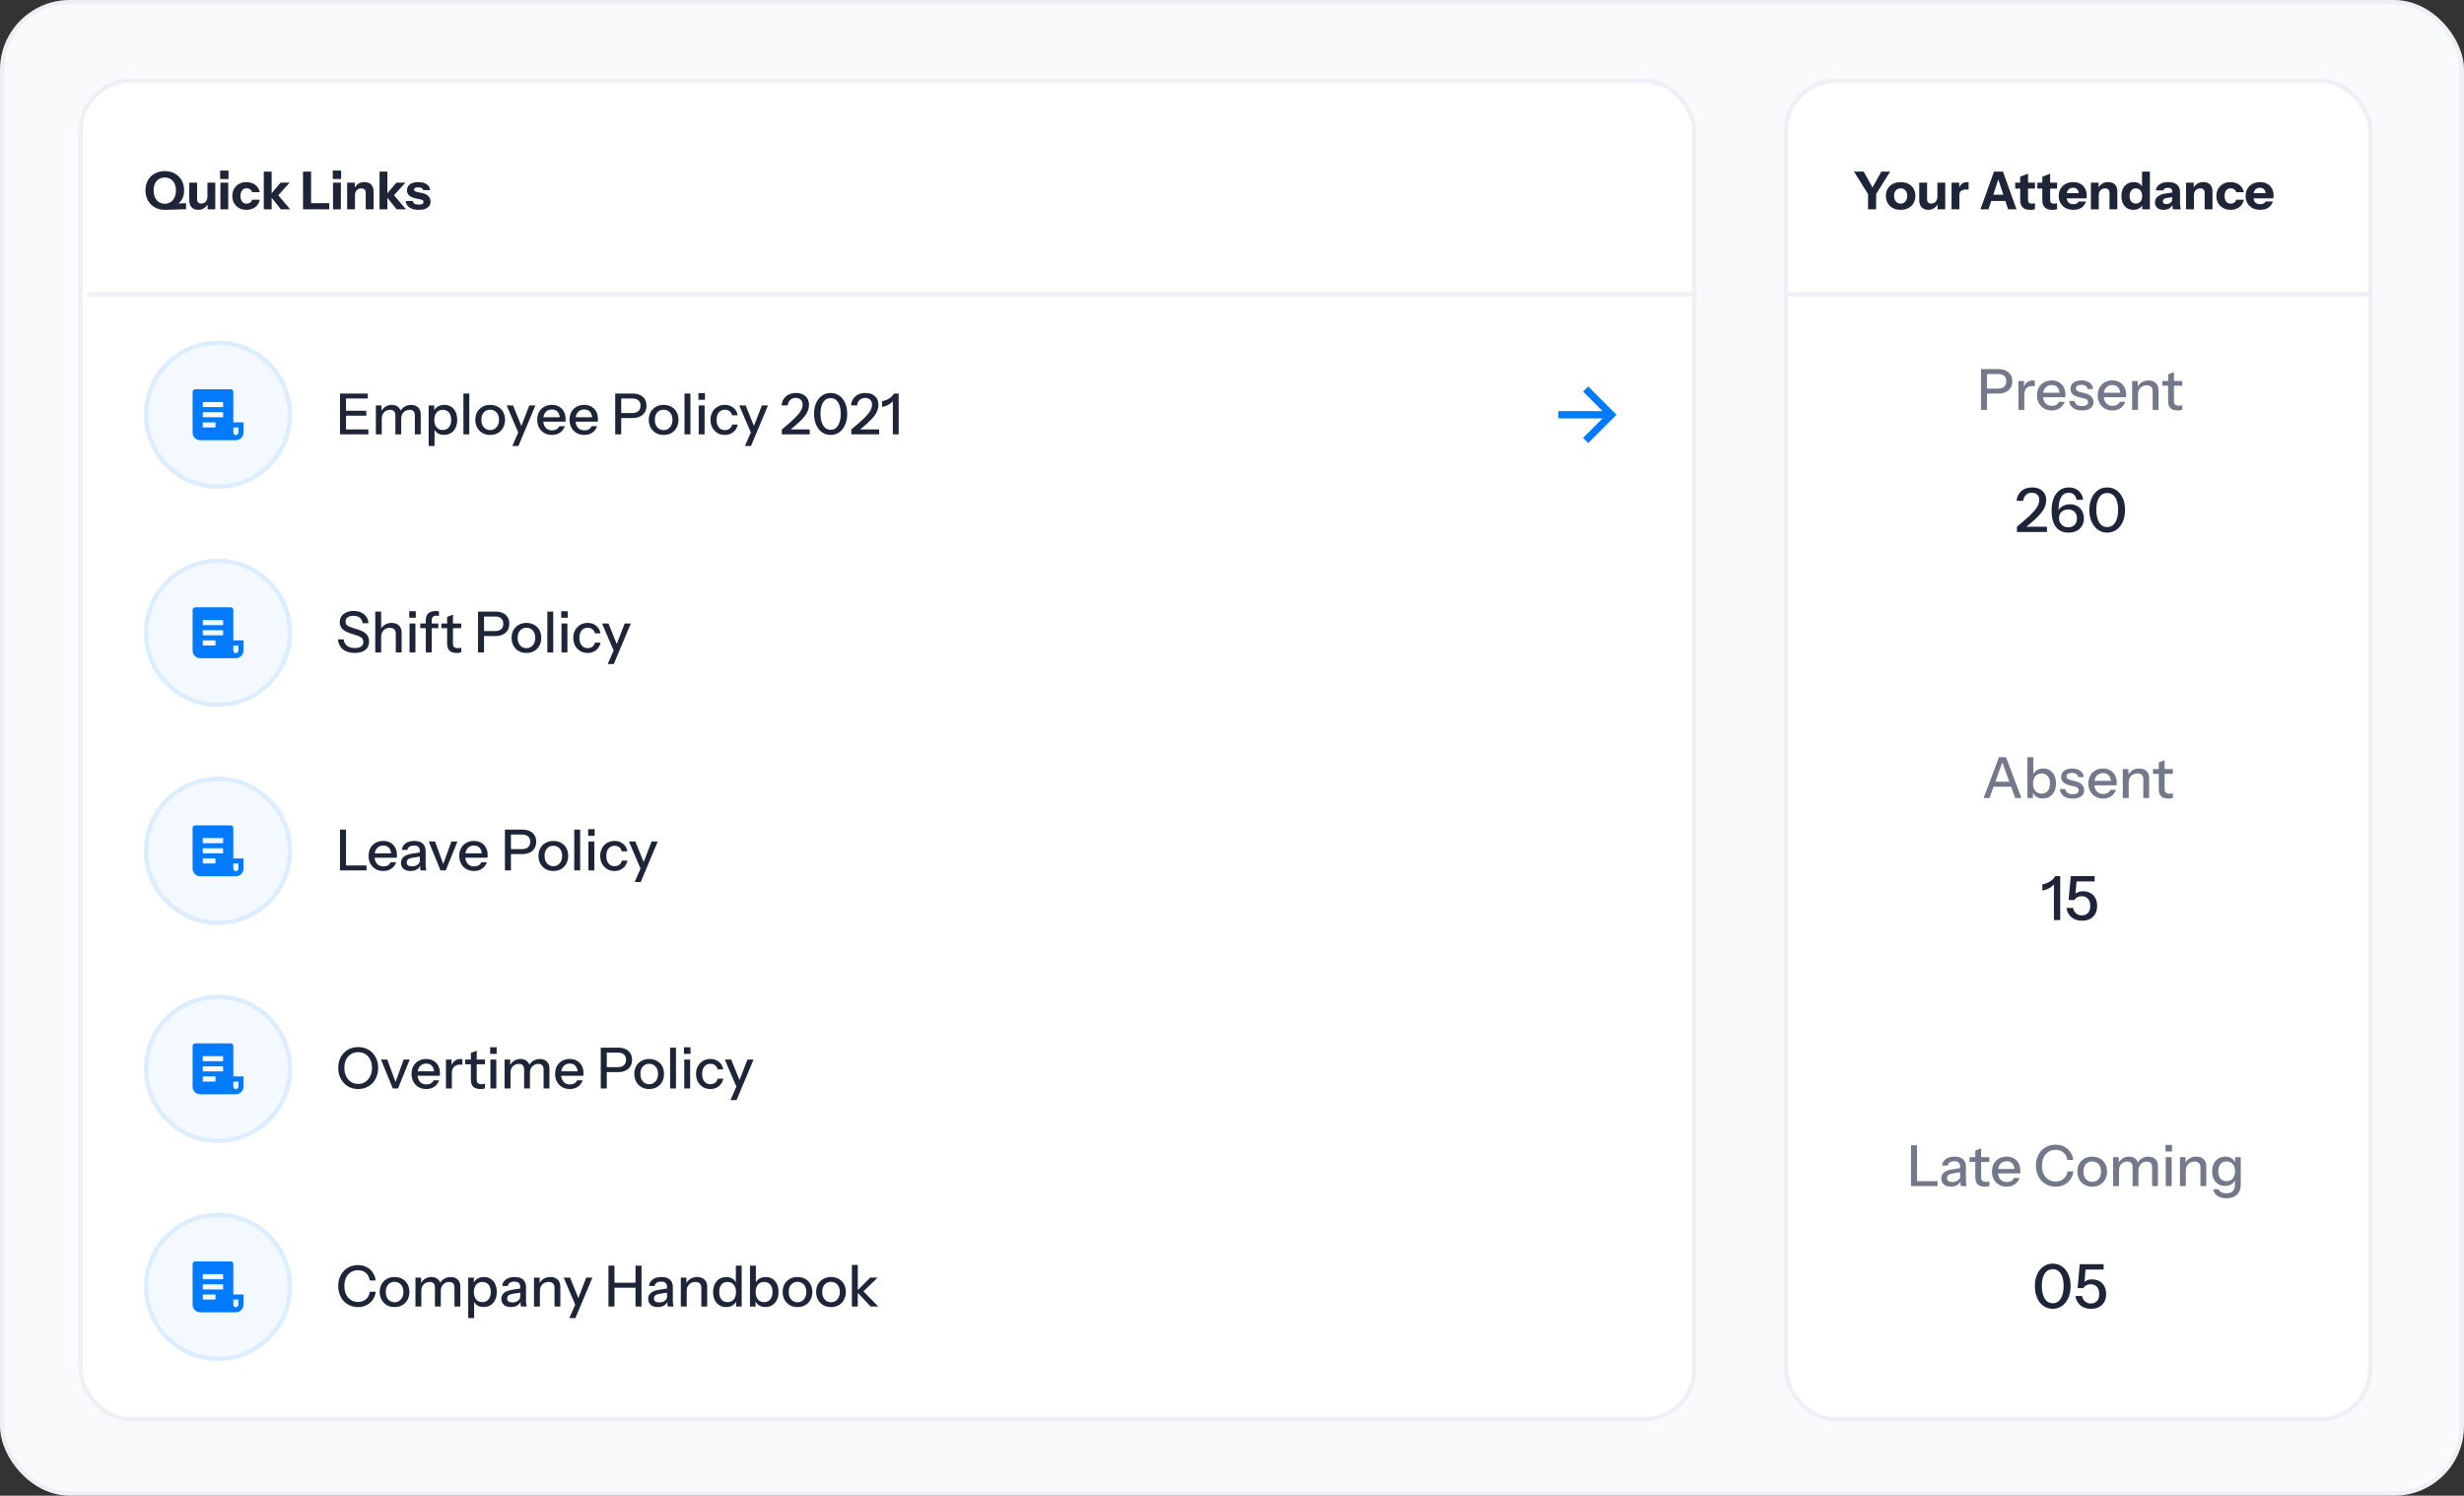 <svg width="565" height="343" viewBox="0 0 565 343" fill="none" xmlns="http://www.w3.org/2000/svg">
<rect x="0" y="0" width="565" height="343" fill="#333333" stroke="none"/>
<rect x="0.5" y="0.5" width="564" height="342" rx="15.5" fill="#F9FAFC" stroke="#EEF0F5"/>
<rect x="18.5" y="18.5" width="370" height="307" rx="11.5" fill="white" stroke="#EEF0F5"/>
<circle cx="50" cy="95.109" r="17" fill="#007AFF" fill-opacity="0.05"/>
<circle cx="50" cy="95.109" r="16.5" stroke="#007AFF" stroke-opacity="0.1"/>
<g clip-path="url(#clip0_24400_31004)">
<path d="M54.083 100.943H45.917C45.453 100.943 45.007 100.758 44.679 100.43C44.351 100.102 44.167 99.657 44.167 99.193V89.859C44.167 89.705 44.228 89.556 44.337 89.447C44.447 89.338 44.595 89.276 44.75 89.276H52.917C53.071 89.276 53.22 89.338 53.329 89.447C53.438 89.556 53.5 89.705 53.5 89.859V96.859H55.833V99.193C55.833 99.657 55.649 100.102 55.321 100.43C54.993 100.758 54.547 100.943 54.083 100.943ZM53.5 98.026V99.193C53.5 99.347 53.562 99.496 53.671 99.605C53.78 99.715 53.929 99.776 54.083 99.776C54.238 99.776 54.386 99.715 54.496 99.605C54.605 99.496 54.667 99.347 54.667 99.193V98.026H53.5ZM46.5 92.193V93.359H51.167V92.193H46.5ZM46.5 94.526V95.693H51.167V94.526H46.5ZM46.5 96.859V98.026H49.417V96.859H46.5Z" fill="#007AFF"/>
</g>
<path d="M77.962 99.609V90.249H79.34V99.609H77.962ZM78.638 99.609V98.478H84.462V99.609H78.638ZM78.638 95.332V94.201H83.994V95.332H78.638ZM78.638 91.38V90.249H84.345V91.38H78.638ZM86.188 99.609V92.979H87.475V94.539H87.54V99.609H86.188ZM90.66 99.609V95.28C90.66 94.83 90.556 94.5 90.348 94.292C90.14 94.084 89.841 93.98 89.451 93.98C89.087 93.98 88.758 94.067 88.463 94.24C88.177 94.405 87.952 94.639 87.787 94.942C87.623 95.237 87.54 95.588 87.54 95.995L87.371 94.448C87.588 93.954 87.913 93.564 88.346 93.278C88.788 92.992 89.282 92.849 89.828 92.849C90.487 92.849 91.011 93.04 91.401 93.421C91.8 93.803 91.999 94.305 91.999 94.929V99.609H90.66ZM95.132 99.609V95.28C95.132 94.83 95.024 94.5 94.807 94.292C94.599 94.084 94.3 93.98 93.91 93.98C93.555 93.98 93.23 94.067 92.935 94.24C92.649 94.405 92.42 94.639 92.246 94.942C92.082 95.237 91.999 95.588 91.999 95.995L91.726 94.448C91.952 93.954 92.29 93.564 92.74 93.278C93.2 92.992 93.711 92.849 94.274 92.849C94.942 92.849 95.475 93.044 95.873 93.434C96.272 93.816 96.471 94.327 96.471 94.968V99.609H95.132ZM101.823 99.726C101.199 99.726 100.679 99.579 100.263 99.284C99.856 98.981 99.587 98.561 99.457 98.023L99.639 97.997V102.274H98.287V92.979H99.574V94.5L99.444 94.461C99.583 93.959 99.877 93.564 100.328 93.278C100.779 92.992 101.307 92.849 101.914 92.849C102.512 92.849 103.028 92.992 103.461 93.278C103.903 93.564 104.241 93.963 104.475 94.474C104.718 94.986 104.839 95.584 104.839 96.268C104.839 96.962 104.713 97.568 104.462 98.088C104.211 98.608 103.86 99.011 103.409 99.297C102.958 99.583 102.43 99.726 101.823 99.726ZM101.537 98.608C102.126 98.608 102.594 98.4 102.941 97.984C103.288 97.568 103.461 96.996 103.461 96.268C103.461 95.549 103.288 94.99 102.941 94.591C102.594 94.184 102.122 93.98 101.524 93.98C100.935 93.98 100.462 94.188 100.107 94.604C99.76 95.012 99.587 95.579 99.587 96.307C99.587 97.018 99.76 97.581 100.107 97.997C100.462 98.405 100.939 98.608 101.537 98.608ZM106.26 99.609V90.249H107.612V99.609H106.26ZM112.396 99.739C111.72 99.739 111.126 99.592 110.615 99.297C110.103 98.994 109.705 98.582 109.419 98.062C109.133 97.534 108.99 96.936 108.99 96.268C108.99 95.592 109.133 94.999 109.419 94.487C109.713 93.976 110.112 93.577 110.615 93.291C111.126 92.997 111.72 92.849 112.396 92.849C113.08 92.849 113.678 92.997 114.19 93.291C114.701 93.577 115.095 93.976 115.373 94.487C115.659 94.999 115.802 95.592 115.802 96.268C115.802 96.936 115.659 97.534 115.373 98.062C115.095 98.582 114.701 98.994 114.19 99.297C113.678 99.592 113.08 99.739 112.396 99.739ZM112.396 98.634C112.803 98.634 113.154 98.535 113.449 98.335C113.752 98.136 113.99 97.859 114.164 97.503C114.337 97.148 114.424 96.732 114.424 96.255C114.424 95.545 114.233 94.986 113.852 94.578C113.479 94.162 112.994 93.954 112.396 93.954C111.806 93.954 111.321 94.162 110.94 94.578C110.567 94.994 110.381 95.553 110.381 96.255C110.381 96.732 110.463 97.148 110.628 97.503C110.801 97.859 111.039 98.136 111.343 98.335C111.655 98.535 112.006 98.634 112.396 98.634ZM117.481 102.274L119.08 98.621L119.353 98.192L121.368 92.979H122.772L118.872 102.274H117.481ZM119.015 99.609L116.181 92.979H117.65L120.055 98.946L119.015 99.609ZM126.563 99.739C125.896 99.739 125.306 99.592 124.795 99.297C124.292 99.003 123.898 98.595 123.612 98.075C123.326 97.555 123.183 96.957 123.183 96.281C123.183 95.597 123.322 94.999 123.599 94.487C123.885 93.967 124.284 93.564 124.795 93.278C125.306 92.992 125.891 92.849 126.55 92.849C127.191 92.849 127.746 92.988 128.214 93.265C128.691 93.534 129.055 93.911 129.306 94.396C129.566 94.882 129.696 95.458 129.696 96.125C129.696 96.229 129.692 96.329 129.683 96.424C129.683 96.511 129.674 96.602 129.657 96.697H124.093V95.683H128.708L128.37 96.086C128.37 95.376 128.21 94.834 127.889 94.461C127.568 94.089 127.122 93.902 126.55 93.902C125.935 93.902 125.445 94.115 125.081 94.539C124.726 94.955 124.548 95.536 124.548 96.281C124.548 97.035 124.726 97.625 125.081 98.049C125.445 98.474 125.948 98.686 126.589 98.686C126.979 98.686 127.317 98.608 127.603 98.452C127.889 98.288 128.101 98.049 128.24 97.737H129.514C129.297 98.361 128.929 98.851 128.409 99.206C127.898 99.562 127.282 99.739 126.563 99.739ZM133.977 99.739C133.31 99.739 132.72 99.592 132.209 99.297C131.706 99.003 131.312 98.595 131.026 98.075C130.74 97.555 130.597 96.957 130.597 96.281C130.597 95.597 130.736 94.999 131.013 94.487C131.299 93.967 131.698 93.564 132.209 93.278C132.72 92.992 133.305 92.849 133.964 92.849C134.605 92.849 135.16 92.988 135.628 93.265C136.105 93.534 136.469 93.911 136.72 94.396C136.98 94.882 137.11 95.458 137.11 96.125C137.11 96.229 137.106 96.329 137.097 96.424C137.097 96.511 137.088 96.602 137.071 96.697H131.507V95.683H136.122L135.784 96.086C135.784 95.376 135.624 94.834 135.303 94.461C134.982 94.089 134.536 93.902 133.964 93.902C133.349 93.902 132.859 94.115 132.495 94.539C132.14 94.955 131.962 95.536 131.962 96.281C131.962 97.035 132.14 97.625 132.495 98.049C132.859 98.474 133.362 98.686 134.003 98.686C134.393 98.686 134.731 98.608 135.017 98.452C135.303 98.288 135.515 98.049 135.654 97.737H136.928C136.711 98.361 136.343 98.851 135.823 99.206C135.312 99.562 134.696 99.739 133.977 99.739ZM141.07 99.609V90.249H145.035C145.711 90.249 146.288 90.362 146.764 90.587C147.241 90.813 147.605 91.133 147.856 91.549C148.116 91.965 148.246 92.459 148.246 93.031C148.246 93.612 148.116 94.115 147.856 94.539C147.605 94.955 147.237 95.28 146.751 95.514C146.275 95.748 145.703 95.865 145.035 95.865H142.123V94.721H144.97C145.586 94.721 146.054 94.574 146.374 94.279C146.704 93.985 146.868 93.573 146.868 93.044C146.868 92.507 146.708 92.095 146.387 91.809C146.067 91.523 145.594 91.38 144.97 91.38H142.448V99.609H141.07ZM152.17 99.739C151.494 99.739 150.9 99.592 150.389 99.297C149.878 98.994 149.479 98.582 149.193 98.062C148.907 97.534 148.764 96.936 148.764 96.268C148.764 95.592 148.907 94.999 149.193 94.487C149.488 93.976 149.886 93.577 150.389 93.291C150.9 92.997 151.494 92.849 152.17 92.849C152.855 92.849 153.453 92.997 153.964 93.291C154.475 93.577 154.87 93.976 155.147 94.487C155.433 94.999 155.576 95.592 155.576 96.268C155.576 96.936 155.433 97.534 155.147 98.062C154.87 98.582 154.475 98.994 153.964 99.297C153.453 99.592 152.855 99.739 152.17 99.739ZM152.17 98.634C152.577 98.634 152.928 98.535 153.223 98.335C153.526 98.136 153.765 97.859 153.938 97.503C154.111 97.148 154.198 96.732 154.198 96.255C154.198 95.545 154.007 94.986 153.626 94.578C153.253 94.162 152.768 93.954 152.17 93.954C151.581 93.954 151.095 94.162 150.714 94.578C150.341 94.994 150.155 95.553 150.155 96.255C150.155 96.732 150.237 97.148 150.402 97.503C150.575 97.859 150.814 98.136 151.117 98.335C151.429 98.535 151.78 98.634 152.17 98.634ZM156.965 99.609V90.249H158.317V99.609H156.965ZM160.215 99.609V92.979H161.567V99.609H160.215ZM160.15 91.679V90.158H161.645V91.679H160.15ZM166.195 99.739C165.563 99.739 164.999 99.592 164.505 99.297C164.011 98.994 163.621 98.582 163.335 98.062C163.058 97.542 162.919 96.949 162.919 96.281C162.919 95.614 163.058 95.025 163.335 94.513C163.621 93.993 164.011 93.586 164.505 93.291C164.999 92.997 165.558 92.849 166.182 92.849C166.711 92.849 167.183 92.949 167.599 93.148C168.015 93.348 168.358 93.625 168.626 93.98C168.895 94.336 169.068 94.756 169.146 95.241H167.872C167.786 94.851 167.595 94.539 167.3 94.305C167.014 94.071 166.65 93.954 166.208 93.954C165.827 93.954 165.493 94.05 165.207 94.24C164.921 94.431 164.7 94.7 164.544 95.046C164.388 95.393 164.31 95.805 164.31 96.281C164.31 96.749 164.388 97.161 164.544 97.516C164.7 97.872 164.921 98.149 165.207 98.348C165.493 98.539 165.831 98.634 166.221 98.634C166.646 98.634 167.006 98.522 167.3 98.296C167.604 98.062 167.799 97.75 167.885 97.36H169.159C169.073 97.837 168.891 98.253 168.613 98.608C168.345 98.964 168.002 99.241 167.586 99.44C167.17 99.64 166.707 99.739 166.195 99.739ZM170.814 102.274L172.413 98.621L172.686 98.192L174.701 92.979H176.105L172.205 102.274H170.814ZM172.348 99.609L169.514 92.979H170.983L173.388 98.946L172.348 99.609ZM179.284 99.609V98.478C180.194 97.733 180.952 97.083 181.559 96.528C182.174 95.974 182.664 95.48 183.028 95.046C183.392 94.613 183.652 94.219 183.808 93.863C183.964 93.508 184.042 93.153 184.042 92.797C184.042 92.312 183.899 91.935 183.613 91.666C183.336 91.389 182.95 91.25 182.456 91.25C181.945 91.25 181.529 91.402 181.208 91.705C180.887 92 180.688 92.42 180.61 92.966H179.206C179.293 92.108 179.626 91.419 180.207 90.899C180.796 90.379 181.572 90.119 182.534 90.119C183.453 90.119 184.176 90.362 184.705 90.847C185.242 91.333 185.511 92 185.511 92.849C185.511 93.283 185.429 93.716 185.264 94.149C185.108 94.574 184.848 95.02 184.484 95.488C184.12 95.948 183.63 96.459 183.015 97.022C182.408 97.577 181.654 98.21 180.753 98.92L180.428 98.478H185.68V99.609H179.284ZM190.472 99.739C189.718 99.739 189.055 99.536 188.483 99.128C187.911 98.712 187.464 98.14 187.144 97.412C186.823 96.676 186.663 95.835 186.663 94.89C186.663 93.946 186.823 93.118 187.144 92.407C187.464 91.688 187.911 91.129 188.483 90.73C189.055 90.323 189.718 90.119 190.472 90.119C191.226 90.119 191.884 90.323 192.448 90.73C193.02 91.129 193.466 91.688 193.787 92.407C194.107 93.118 194.268 93.946 194.268 94.89C194.268 95.844 194.107 96.684 193.787 97.412C193.466 98.14 193.02 98.712 192.448 99.128C191.876 99.536 191.217 99.739 190.472 99.739ZM190.472 98.556C190.966 98.556 191.386 98.405 191.733 98.101C192.079 97.789 192.339 97.36 192.513 96.814C192.695 96.26 192.786 95.614 192.786 94.877C192.786 94.149 192.695 93.517 192.513 92.979C192.339 92.442 192.079 92.03 191.733 91.744C191.395 91.45 190.974 91.302 190.472 91.302C189.96 91.302 189.531 91.45 189.185 91.744C188.847 92.039 188.587 92.455 188.405 92.992C188.231 93.521 188.145 94.149 188.145 94.877C188.145 95.614 188.236 96.26 188.418 96.814C188.6 97.369 188.86 97.798 189.198 98.101C189.544 98.405 189.969 98.556 190.472 98.556ZM195.204 99.609V98.478C196.114 97.733 196.872 97.083 197.479 96.528C198.094 95.974 198.584 95.48 198.948 95.046C199.312 94.613 199.572 94.219 199.728 93.863C199.884 93.508 199.962 93.153 199.962 92.797C199.962 92.312 199.819 91.935 199.533 91.666C199.256 91.389 198.87 91.25 198.376 91.25C197.865 91.25 197.449 91.402 197.128 91.705C196.807 92 196.608 92.42 196.53 92.966H195.126C195.213 92.108 195.546 91.419 196.127 90.899C196.716 90.379 197.492 90.119 198.454 90.119C199.373 90.119 200.096 90.362 200.625 90.847C201.162 91.333 201.431 92 201.431 92.849C201.431 93.283 201.349 93.716 201.184 94.149C201.028 94.574 200.768 95.02 200.404 95.488C200.04 95.948 199.55 96.459 198.935 97.022C198.328 97.577 197.574 98.21 196.673 98.92L196.348 98.478H201.6V99.609H195.204ZM204.729 99.609V91.536L204.976 91.64C204.863 91.883 204.668 92.121 204.391 92.355C204.113 92.589 203.793 92.793 203.429 92.966C203.065 93.131 202.679 93.248 202.272 93.317V91.991C202.653 91.931 203.026 91.818 203.39 91.653C203.754 91.48 204.079 91.272 204.365 91.029C204.651 90.778 204.863 90.518 205.002 90.249H206.068V99.609H204.729Z" fill="#1E2538"/>
<g clip-path="url(#clip1_24400_31004)">
<path d="M367.477 94.276L363.007 89.806L364.185 88.628L370.667 95.109L364.185 101.591L363.007 100.413L367.477 95.943H357.333V94.276H367.477Z" fill="#007AFF"/>
</g>
<circle cx="50" cy="145.109" r="17" fill="#007AFF" fill-opacity="0.05"/>
<circle cx="50" cy="145.109" r="16.5" stroke="#007AFF" stroke-opacity="0.1"/>
<g clip-path="url(#clip2_24400_31004)">
<path d="M54.083 150.943H45.917C45.453 150.943 45.007 150.758 44.679 150.43C44.351 150.102 44.167 149.657 44.167 149.193V139.859C44.167 139.705 44.228 139.556 44.337 139.447C44.447 139.338 44.595 139.276 44.75 139.276H52.917C53.071 139.276 53.22 139.338 53.329 139.447C53.438 139.556 53.5 139.705 53.5 139.859V146.859H55.833V149.193C55.833 149.657 55.649 150.102 55.321 150.43C54.993 150.758 54.547 150.943 54.083 150.943ZM53.5 148.026V149.193C53.5 149.347 53.562 149.496 53.671 149.605C53.78 149.715 53.929 149.776 54.083 149.776C54.238 149.776 54.386 149.715 54.496 149.605C54.605 149.496 54.667 149.347 54.667 149.193V148.026H53.5ZM46.5 142.193V143.359H51.167V142.193H46.5ZM46.5 144.526V145.693H51.167V144.526H46.5ZM46.5 146.859V148.026H49.417V146.859H46.5Z" fill="#007AFF"/>
</g>
<path d="M81.355 149.726C80.228 149.726 79.327 149.458 78.651 148.92C77.975 148.383 77.581 147.616 77.468 146.619H78.807C78.885 147.269 79.145 147.763 79.587 148.101C80.029 148.439 80.627 148.608 81.381 148.608C82.014 148.608 82.49 148.491 82.811 148.257C83.14 148.023 83.305 147.69 83.305 147.256C83.305 146.866 83.197 146.559 82.98 146.333C82.763 146.099 82.421 145.909 81.953 145.761L80.328 145.241C79.496 144.973 78.885 144.635 78.495 144.227C78.105 143.82 77.91 143.304 77.91 142.68C77.91 142.152 78.04 141.697 78.3 141.315C78.569 140.934 78.941 140.639 79.418 140.431C79.903 140.215 80.467 140.106 81.108 140.106C82.096 140.106 82.885 140.358 83.474 140.86C84.072 141.354 84.414 142.043 84.501 142.927H83.162C83.058 142.338 82.833 141.909 82.486 141.64C82.139 141.363 81.663 141.224 81.056 141.224C80.484 141.224 80.038 141.337 79.717 141.562C79.396 141.788 79.236 142.104 79.236 142.511C79.236 142.841 79.34 143.118 79.548 143.343C79.765 143.56 80.12 143.746 80.614 143.902L82.317 144.448C83.106 144.7 83.686 145.042 84.059 145.475C84.44 145.909 84.631 146.455 84.631 147.113C84.631 147.945 84.345 148.591 83.773 149.05C83.201 149.501 82.395 149.726 81.355 149.726ZM86.049 149.609V140.249H87.401V149.609H86.049ZM90.755 149.609V145.345C90.755 144.886 90.638 144.544 90.404 144.318C90.178 144.093 89.84 143.98 89.39 143.98C89 143.98 88.653 144.067 88.35 144.24C88.055 144.414 87.821 144.652 87.648 144.955C87.483 145.259 87.401 145.618 87.401 146.034L87.232 144.448C87.448 143.954 87.782 143.564 88.233 143.278C88.683 142.992 89.208 142.849 89.806 142.849C90.516 142.849 91.075 143.049 91.483 143.447C91.89 143.846 92.094 144.375 92.094 145.033V149.609H90.755ZM93.907 149.609V142.979H95.259V149.609H93.907ZM93.842 141.679V140.158H95.337V141.679H93.842ZM97.639 149.609V142.212C97.639 141.536 97.83 141.021 98.211 140.665C98.593 140.301 99.165 140.119 99.927 140.119C100.101 140.119 100.244 140.128 100.356 140.145C100.469 140.163 100.569 140.189 100.655 140.223V141.263C100.595 141.246 100.512 141.229 100.408 141.211C100.313 141.194 100.205 141.185 100.083 141.185C99.702 141.185 99.425 141.281 99.251 141.471C99.078 141.653 98.991 141.913 98.991 142.251V149.609H97.639ZM96.365 144.058V142.979H100.512V144.058H96.365ZM104.764 149.739C103.993 149.739 103.425 149.562 103.061 149.206C102.706 148.842 102.528 148.309 102.528 147.607V141.458L103.867 140.951V147.62C103.867 147.967 103.958 148.223 104.14 148.387C104.322 148.552 104.617 148.634 105.024 148.634C105.18 148.634 105.319 148.621 105.44 148.595C105.561 148.569 105.665 148.539 105.752 148.504V149.596C105.657 149.64 105.522 149.674 105.349 149.7C105.176 149.726 104.981 149.739 104.764 149.739ZM101.202 144.058V142.979H105.752V144.058H101.202ZM109.611 149.609V140.249H113.576C114.252 140.249 114.829 140.362 115.305 140.587C115.782 140.813 116.146 141.133 116.397 141.549C116.657 141.965 116.787 142.459 116.787 143.031C116.787 143.612 116.657 144.115 116.397 144.539C116.146 144.955 115.778 145.28 115.292 145.514C114.816 145.748 114.244 145.865 113.576 145.865H110.664V144.721H113.511C114.127 144.721 114.595 144.574 114.915 144.279C115.245 143.985 115.409 143.573 115.409 143.044C115.409 142.507 115.249 142.095 114.928 141.809C114.608 141.523 114.135 141.38 113.511 141.38H110.989V149.609H109.611ZM120.711 149.739C120.035 149.739 119.441 149.592 118.93 149.297C118.419 148.994 118.02 148.582 117.734 148.062C117.448 147.534 117.305 146.936 117.305 146.268C117.305 145.592 117.448 144.999 117.734 144.487C118.029 143.976 118.427 143.577 118.93 143.291C119.441 142.997 120.035 142.849 120.711 142.849C121.396 142.849 121.994 142.997 122.505 143.291C123.016 143.577 123.411 143.976 123.688 144.487C123.974 144.999 124.117 145.592 124.117 146.268C124.117 146.936 123.974 147.534 123.688 148.062C123.411 148.582 123.016 148.994 122.505 149.297C121.994 149.592 121.396 149.739 120.711 149.739ZM120.711 148.634C121.118 148.634 121.469 148.535 121.764 148.335C122.067 148.136 122.306 147.859 122.479 147.503C122.652 147.148 122.739 146.732 122.739 146.255C122.739 145.545 122.548 144.986 122.167 144.578C121.794 144.162 121.309 143.954 120.711 143.954C120.122 143.954 119.636 144.162 119.255 144.578C118.882 144.994 118.696 145.553 118.696 146.255C118.696 146.732 118.778 147.148 118.943 147.503C119.116 147.859 119.355 148.136 119.658 148.335C119.97 148.535 120.321 148.634 120.711 148.634ZM125.506 149.609V140.249H126.858V149.609H125.506ZM128.756 149.609V142.979H130.108V149.609H128.756ZM128.691 141.679V140.158H130.186V141.679H128.691ZM134.736 149.739C134.104 149.739 133.54 149.592 133.046 149.297C132.552 148.994 132.162 148.582 131.876 148.062C131.599 147.542 131.46 146.949 131.46 146.281C131.46 145.614 131.599 145.025 131.876 144.513C132.162 143.993 132.552 143.586 133.046 143.291C133.54 142.997 134.099 142.849 134.723 142.849C135.252 142.849 135.724 142.949 136.14 143.148C136.556 143.348 136.899 143.625 137.167 143.98C137.436 144.336 137.609 144.756 137.687 145.241H136.413C136.327 144.851 136.136 144.539 135.841 144.305C135.555 144.071 135.191 143.954 134.749 143.954C134.368 143.954 134.034 144.05 133.748 144.24C133.462 144.431 133.241 144.7 133.085 145.046C132.929 145.393 132.851 145.805 132.851 146.281C132.851 146.749 132.929 147.161 133.085 147.516C133.241 147.872 133.462 148.149 133.748 148.348C134.034 148.539 134.372 148.634 134.762 148.634C135.187 148.634 135.547 148.522 135.841 148.296C136.145 148.062 136.34 147.75 136.426 147.36H137.7C137.614 147.837 137.432 148.253 137.154 148.608C136.886 148.964 136.543 149.241 136.127 149.44C135.711 149.64 135.248 149.739 134.736 149.739ZM139.355 152.274L140.954 148.621L141.227 148.192L143.242 142.979H144.646L140.746 152.274H139.355ZM140.889 149.609L138.055 142.979H139.524L141.929 148.946L140.889 149.609Z" fill="#1E2538"/>
<circle cx="50" cy="195.109" r="17" fill="#007AFF" fill-opacity="0.05"/>
<circle cx="50" cy="195.109" r="16.5" stroke="#007AFF" stroke-opacity="0.1"/>
<g clip-path="url(#clip3_24400_31004)">
<path d="M54.083 200.943H45.917C45.453 200.943 45.007 200.758 44.679 200.43C44.351 200.102 44.167 199.657 44.167 199.193V189.859C44.167 189.705 44.228 189.556 44.337 189.447C44.447 189.338 44.595 189.276 44.75 189.276H52.917C53.071 189.276 53.22 189.338 53.329 189.447C53.438 189.556 53.5 189.705 53.5 189.859V196.859H55.833V199.193C55.833 199.657 55.649 200.102 55.321 200.43C54.993 200.758 54.547 200.943 54.083 200.943ZM53.5 198.026V199.193C53.5 199.347 53.562 199.496 53.671 199.605C53.78 199.715 53.929 199.776 54.083 199.776C54.238 199.776 54.386 199.715 54.496 199.605C54.605 199.496 54.667 199.347 54.667 199.193V198.026H53.5ZM46.5 192.193V193.359H51.167V192.193H46.5ZM46.5 194.526V195.693H51.167V194.526H46.5ZM46.5 196.859V198.026H49.417V196.859H46.5Z" fill="#007AFF"/>
</g>
<path d="M77.962 199.609V190.249H79.34V199.609H77.962ZM78.638 199.609V198.478H84.046V199.609H78.638ZM87.893 199.739C87.226 199.739 86.636 199.592 86.125 199.297C85.622 199.003 85.228 198.595 84.942 198.075C84.656 197.555 84.513 196.957 84.513 196.281C84.513 195.597 84.652 194.999 84.929 194.487C85.215 193.967 85.614 193.564 86.125 193.278C86.636 192.992 87.221 192.849 87.88 192.849C88.521 192.849 89.076 192.988 89.544 193.265C90.021 193.534 90.385 193.911 90.636 194.396C90.896 194.882 91.026 195.458 91.026 196.125C91.026 196.229 91.022 196.329 91.013 196.424C91.013 196.511 91.004 196.602 90.987 196.697H85.423V195.683H90.038L89.7 196.086C89.7 195.376 89.54 194.834 89.219 194.461C88.898 194.089 88.452 193.902 87.88 193.902C87.265 193.902 86.775 194.115 86.411 194.539C86.056 194.955 85.878 195.536 85.878 196.281C85.878 197.035 86.056 197.625 86.411 198.049C86.775 198.474 87.278 198.686 87.919 198.686C88.309 198.686 88.647 198.608 88.933 198.452C89.219 198.288 89.431 198.049 89.57 197.737H90.844C90.627 198.361 90.259 198.851 89.739 199.206C89.228 199.562 88.612 199.739 87.893 199.739ZM96.441 199.609C96.397 199.445 96.367 199.263 96.35 199.063C96.341 198.864 96.337 198.621 96.337 198.335H96.272V195.176C96.272 194.752 96.163 194.435 95.947 194.227C95.739 194.011 95.405 193.902 94.946 193.902C94.504 193.902 94.148 193.989 93.88 194.162C93.62 194.336 93.468 194.583 93.425 194.903H92.138C92.198 194.279 92.48 193.781 92.983 193.408C93.486 193.036 94.157 192.849 94.998 192.849C95.865 192.849 96.514 193.053 96.948 193.46C97.381 193.859 97.598 194.448 97.598 195.228V198.335C97.598 198.535 97.611 198.738 97.637 198.946C97.663 199.154 97.702 199.375 97.754 199.609H96.441ZM94.153 199.739C93.477 199.739 92.939 199.575 92.541 199.245C92.142 198.907 91.943 198.452 91.943 197.88C91.943 197.291 92.151 196.827 92.567 196.489C92.992 196.143 93.598 195.909 94.387 195.787L96.571 195.436V196.385L94.595 196.697C94.153 196.767 93.819 196.884 93.594 197.048C93.377 197.213 93.269 197.451 93.269 197.763C93.269 198.067 93.368 198.296 93.568 198.452C93.776 198.6 94.075 198.673 94.465 198.673C94.985 198.673 95.414 198.548 95.752 198.296C96.099 198.045 96.272 197.729 96.272 197.347L96.441 198.309C96.285 198.769 96.007 199.124 95.609 199.375C95.21 199.618 94.725 199.739 94.153 199.739ZM101.01 199.609L98.306 192.979H99.749L101.959 198.998H101.322L103.506 192.979H104.897L102.206 199.609H101.01ZM108.688 199.739C108.021 199.739 107.431 199.592 106.92 199.297C106.417 199.003 106.023 198.595 105.737 198.075C105.451 197.555 105.308 196.957 105.308 196.281C105.308 195.597 105.447 194.999 105.724 194.487C106.01 193.967 106.409 193.564 106.92 193.278C107.431 192.992 108.016 192.849 108.675 192.849C109.316 192.849 109.871 192.988 110.339 193.265C110.816 193.534 111.18 193.911 111.431 194.396C111.691 194.882 111.821 195.458 111.821 196.125C111.821 196.229 111.817 196.329 111.808 196.424C111.808 196.511 111.799 196.602 111.782 196.697H106.218V195.683H110.833L110.495 196.086C110.495 195.376 110.335 194.834 110.014 194.461C109.693 194.089 109.247 193.902 108.675 193.902C108.06 193.902 107.57 194.115 107.206 194.539C106.851 194.955 106.673 195.536 106.673 196.281C106.673 197.035 106.851 197.625 107.206 198.049C107.57 198.474 108.073 198.686 108.714 198.686C109.104 198.686 109.442 198.608 109.728 198.452C110.014 198.288 110.226 198.049 110.365 197.737H111.639C111.422 198.361 111.054 198.851 110.534 199.206C110.023 199.562 109.407 199.739 108.688 199.739ZM115.781 199.609V190.249H119.746C120.422 190.249 120.999 190.362 121.475 190.587C121.952 190.813 122.316 191.133 122.567 191.549C122.827 191.965 122.957 192.459 122.957 193.031C122.957 193.612 122.827 194.115 122.567 194.539C122.316 194.955 121.948 195.28 121.462 195.514C120.986 195.748 120.414 195.865 119.746 195.865H116.834V194.721H119.681C120.297 194.721 120.765 194.574 121.085 194.279C121.415 193.985 121.579 193.573 121.579 193.044C121.579 192.507 121.419 192.095 121.098 191.809C120.778 191.523 120.305 191.38 119.681 191.38H117.159V199.609H115.781ZM126.881 199.739C126.205 199.739 125.611 199.592 125.1 199.297C124.589 198.994 124.19 198.582 123.904 198.062C123.618 197.534 123.475 196.936 123.475 196.268C123.475 195.592 123.618 194.999 123.904 194.487C124.199 193.976 124.597 193.577 125.1 193.291C125.611 192.997 126.205 192.849 126.881 192.849C127.566 192.849 128.164 192.997 128.675 193.291C129.186 193.577 129.581 193.976 129.858 194.487C130.144 194.999 130.287 195.592 130.287 196.268C130.287 196.936 130.144 197.534 129.858 198.062C129.581 198.582 129.186 198.994 128.675 199.297C128.164 199.592 127.566 199.739 126.881 199.739ZM126.881 198.634C127.288 198.634 127.639 198.535 127.934 198.335C128.237 198.136 128.476 197.859 128.649 197.503C128.822 197.148 128.909 196.732 128.909 196.255C128.909 195.545 128.718 194.986 128.337 194.578C127.964 194.162 127.479 193.954 126.881 193.954C126.292 193.954 125.806 194.162 125.425 194.578C125.052 194.994 124.866 195.553 124.866 196.255C124.866 196.732 124.948 197.148 125.113 197.503C125.286 197.859 125.525 198.136 125.828 198.335C126.14 198.535 126.491 198.634 126.881 198.634ZM131.676 199.609V190.249H133.028V199.609H131.676ZM134.926 199.609V192.979H136.278V199.609H134.926ZM134.861 191.679V190.158H136.356V191.679H134.861ZM140.906 199.739C140.274 199.739 139.71 199.592 139.216 199.297C138.722 198.994 138.332 198.582 138.046 198.062C137.769 197.542 137.63 196.949 137.63 196.281C137.63 195.614 137.769 195.025 138.046 194.513C138.332 193.993 138.722 193.586 139.216 193.291C139.71 192.997 140.269 192.849 140.893 192.849C141.422 192.849 141.894 192.949 142.31 193.148C142.726 193.348 143.069 193.625 143.337 193.98C143.606 194.336 143.779 194.756 143.857 195.241H142.583C142.497 194.851 142.306 194.539 142.011 194.305C141.725 194.071 141.361 193.954 140.919 193.954C140.538 193.954 140.204 194.05 139.918 194.24C139.632 194.431 139.411 194.7 139.255 195.046C139.099 195.393 139.021 195.805 139.021 196.281C139.021 196.749 139.099 197.161 139.255 197.516C139.411 197.872 139.632 198.149 139.918 198.348C140.204 198.539 140.542 198.634 140.932 198.634C141.357 198.634 141.717 198.522 142.011 198.296C142.315 198.062 142.51 197.75 142.596 197.36H143.87C143.784 197.837 143.602 198.253 143.324 198.608C143.056 198.964 142.713 199.241 142.297 199.44C141.881 199.64 141.418 199.739 140.906 199.739ZM145.525 202.274L147.124 198.621L147.397 198.192L149.412 192.979H150.816L146.916 202.274H145.525ZM147.059 199.609L144.225 192.979H145.694L148.099 198.946L147.059 199.609Z" fill="#1E2538"/>
<circle cx="50" cy="245.109" r="17" fill="#007AFF" fill-opacity="0.05"/>
<circle cx="50" cy="245.109" r="16.5" stroke="#007AFF" stroke-opacity="0.1"/>
<g clip-path="url(#clip4_24400_31004)">
<path d="M54.083 250.943H45.917C45.453 250.943 45.007 250.758 44.679 250.43C44.351 250.102 44.167 249.657 44.167 249.193V239.859C44.167 239.705 44.228 239.556 44.337 239.447C44.447 239.338 44.595 239.276 44.75 239.276H52.917C53.071 239.276 53.22 239.338 53.329 239.447C53.438 239.556 53.5 239.705 53.5 239.859V246.859H55.833V249.193C55.833 249.657 55.649 250.102 55.321 250.43C54.993 250.758 54.547 250.943 54.083 250.943ZM53.5 248.026V249.193C53.5 249.347 53.562 249.496 53.671 249.605C53.78 249.715 53.929 249.776 54.083 249.776C54.238 249.776 54.386 249.715 54.496 249.605C54.605 249.496 54.667 249.347 54.667 249.193V248.026H53.5ZM46.5 242.193V243.359H51.167V242.193H46.5ZM46.5 244.526V245.693H51.167V244.526H46.5ZM46.5 246.859V248.026H49.417V246.859H46.5Z" fill="#007AFF"/>
</g>
<path d="M82.135 249.739C81.468 249.739 80.857 249.622 80.302 249.388C79.747 249.146 79.266 248.808 78.859 248.374C78.452 247.941 78.131 247.43 77.897 246.84C77.672 246.251 77.559 245.601 77.559 244.89C77.559 243.954 77.754 243.127 78.144 242.407C78.534 241.688 79.071 241.129 79.756 240.73C80.449 240.323 81.238 240.119 82.122 240.119C83.023 240.119 83.816 240.323 84.501 240.73C85.186 241.129 85.723 241.688 86.113 242.407C86.512 243.127 86.711 243.959 86.711 244.903C86.711 245.605 86.594 246.255 86.36 246.853C86.135 247.443 85.818 247.954 85.411 248.387C85.004 248.812 84.518 249.146 83.955 249.388C83.4 249.622 82.794 249.739 82.135 249.739ZM82.122 248.569C82.746 248.569 83.296 248.413 83.773 248.101C84.25 247.781 84.622 247.343 84.891 246.788C85.168 246.234 85.307 245.597 85.307 244.877C85.307 244.167 85.173 243.543 84.904 243.005C84.635 242.459 84.263 242.039 83.786 241.744C83.309 241.441 82.755 241.289 82.122 241.289C81.489 241.289 80.935 241.441 80.458 241.744C79.99 242.039 79.622 242.455 79.353 242.992C79.093 243.53 78.963 244.158 78.963 244.877C78.963 245.605 79.097 246.247 79.366 246.801C79.635 247.356 80.003 247.789 80.471 248.101C80.948 248.413 81.498 248.569 82.122 248.569ZM90.067 249.609L87.363 242.979H88.806L91.016 248.998H90.379L92.563 242.979H93.954L91.263 249.609H90.067ZM97.745 249.739C97.077 249.739 96.488 249.592 95.977 249.297C95.474 249.003 95.079 248.595 94.793 248.075C94.507 247.555 94.365 246.957 94.365 246.281C94.365 245.597 94.503 244.999 94.781 244.487C95.067 243.967 95.465 243.564 95.977 243.278C96.488 242.992 97.073 242.849 97.731 242.849C98.373 242.849 98.927 242.988 99.395 243.265C99.872 243.534 100.236 243.911 100.488 244.396C100.748 244.882 100.878 245.458 100.878 246.125C100.878 246.229 100.873 246.329 100.865 246.424C100.865 246.511 100.856 246.602 100.839 246.697H95.275V245.683H99.889L99.552 246.086C99.552 245.376 99.391 244.834 99.07 244.461C98.75 244.089 98.303 243.902 97.731 243.902C97.116 243.902 96.626 244.115 96.263 244.539C95.907 244.955 95.73 245.536 95.73 246.281C95.73 247.035 95.907 247.625 96.263 248.049C96.626 248.474 97.129 248.686 97.77 248.686C98.16 248.686 98.499 248.608 98.784 248.452C99.07 248.288 99.283 248.049 99.421 247.737H100.696C100.479 248.361 100.111 248.851 99.591 249.206C99.079 249.562 98.464 249.739 97.745 249.739ZM102.261 249.609V242.979H103.548V244.63H103.613V249.609H102.261ZM103.613 246.151L103.444 244.578C103.6 244.015 103.868 243.586 104.25 243.291C104.631 242.997 105.086 242.849 105.615 242.849C105.814 242.849 105.953 242.867 106.031 242.901V244.175C105.987 244.158 105.927 244.149 105.849 244.149C105.771 244.141 105.675 244.136 105.563 244.136C104.913 244.136 104.423 244.305 104.094 244.643C103.773 244.981 103.613 245.484 103.613 246.151ZM110.21 249.739C109.439 249.739 108.871 249.562 108.507 249.206C108.152 248.842 107.974 248.309 107.974 247.607V241.458L109.313 240.951V247.62C109.313 247.967 109.404 248.223 109.586 248.387C109.768 248.552 110.063 248.634 110.47 248.634C110.626 248.634 110.765 248.621 110.886 248.595C111.008 248.569 111.112 248.539 111.198 248.504V249.596C111.103 249.64 110.969 249.674 110.795 249.7C110.622 249.726 110.427 249.739 110.21 249.739ZM106.648 244.058V242.979H111.198V244.058H106.648ZM112.455 249.609V242.979H113.807V249.609H112.455ZM112.39 241.679V240.158H113.885V241.679H112.39ZM115.705 249.609V242.979H116.992V244.539H117.057V249.609H115.705ZM120.177 249.609V245.28C120.177 244.83 120.073 244.5 119.865 244.292C119.657 244.084 119.358 243.98 118.968 243.98C118.604 243.98 118.275 244.067 117.98 244.24C117.694 244.405 117.469 244.639 117.304 244.942C117.139 245.237 117.057 245.588 117.057 245.995L116.888 244.448C117.105 243.954 117.43 243.564 117.863 243.278C118.305 242.992 118.799 242.849 119.345 242.849C120.004 242.849 120.528 243.04 120.918 243.421C121.317 243.803 121.516 244.305 121.516 244.929V249.609H120.177ZM124.649 249.609V245.28C124.649 244.83 124.541 244.5 124.324 244.292C124.116 244.084 123.817 243.98 123.427 243.98C123.072 243.98 122.747 244.067 122.452 244.24C122.166 244.405 121.936 244.639 121.763 244.942C121.598 245.237 121.516 245.588 121.516 245.995L121.243 244.448C121.468 243.954 121.806 243.564 122.257 243.278C122.716 242.992 123.228 242.849 123.791 242.849C124.458 242.849 124.991 243.044 125.39 243.434C125.789 243.816 125.988 244.327 125.988 244.968V249.609H124.649ZM130.663 249.739C129.996 249.739 129.407 249.592 128.895 249.297C128.393 249.003 127.998 248.595 127.712 248.075C127.426 247.555 127.283 246.957 127.283 246.281C127.283 245.597 127.422 244.999 127.699 244.487C127.985 243.967 128.384 243.564 128.895 243.278C129.407 242.992 129.992 242.849 130.65 242.849C131.292 242.849 131.846 242.988 132.314 243.265C132.791 243.534 133.155 243.911 133.406 244.396C133.666 244.882 133.796 245.458 133.796 246.125C133.796 246.229 133.792 246.329 133.783 246.424C133.783 246.511 133.775 246.602 133.757 246.697H128.193V245.683H132.808L132.47 246.086C132.47 245.376 132.31 244.834 131.989 244.461C131.669 244.089 131.222 243.902 130.65 243.902C130.035 243.902 129.545 244.115 129.181 244.539C128.826 244.955 128.648 245.536 128.648 246.281C128.648 247.035 128.826 247.625 129.181 248.049C129.545 248.474 130.048 248.686 130.689 248.686C131.079 248.686 131.417 248.608 131.703 248.452C131.989 248.288 132.202 248.049 132.34 247.737H133.614C133.398 248.361 133.029 248.851 132.509 249.206C131.998 249.562 131.383 249.739 130.663 249.739ZM137.757 249.609V240.249H141.722C142.398 240.249 142.974 240.362 143.451 240.587C143.928 240.813 144.292 241.133 144.543 241.549C144.803 241.965 144.933 242.459 144.933 243.031C144.933 243.612 144.803 244.115 144.543 244.539C144.292 244.955 143.923 245.28 143.438 245.514C142.961 245.748 142.389 245.865 141.722 245.865H138.81V244.721H141.657C142.272 244.721 142.74 244.574 143.061 244.279C143.39 243.985 143.555 243.573 143.555 243.044C143.555 242.507 143.395 242.095 143.074 241.809C142.753 241.523 142.281 241.38 141.657 241.38H139.135V249.609H137.757ZM148.856 249.739C148.18 249.739 147.587 249.592 147.075 249.297C146.564 248.994 146.165 248.582 145.879 248.062C145.593 247.534 145.45 246.936 145.45 246.268C145.45 245.592 145.593 244.999 145.879 244.487C146.174 243.976 146.573 243.577 147.075 243.291C147.587 242.997 148.18 242.849 148.856 242.849C149.541 242.849 150.139 242.997 150.65 243.291C151.162 243.577 151.556 243.976 151.833 244.487C152.119 244.999 152.262 245.592 152.262 246.268C152.262 246.936 152.119 247.534 151.833 248.062C151.556 248.582 151.162 248.994 150.65 249.297C150.139 249.592 149.541 249.739 148.856 249.739ZM148.856 248.634C149.264 248.634 149.615 248.535 149.909 248.335C150.213 248.136 150.451 247.859 150.624 247.503C150.798 247.148 150.884 246.732 150.884 246.255C150.884 245.545 150.694 244.986 150.312 244.578C149.94 244.162 149.454 243.954 148.856 243.954C148.267 243.954 147.782 244.162 147.4 244.578C147.028 244.994 146.841 245.553 146.841 246.255C146.841 246.732 146.924 247.148 147.088 247.503C147.262 247.859 147.5 248.136 147.803 248.335C148.115 248.535 148.466 248.634 148.856 248.634ZM153.651 249.609V240.249H155.003V249.609H153.651ZM156.901 249.609V242.979H158.253V249.609H156.901ZM156.836 241.679V240.158H158.331V241.679H156.836ZM162.882 249.739C162.249 249.739 161.686 249.592 161.192 249.297C160.698 248.994 160.308 248.582 160.022 248.062C159.744 247.542 159.606 246.949 159.606 246.281C159.606 245.614 159.744 245.025 160.022 244.513C160.308 243.993 160.698 243.586 161.192 243.291C161.686 242.997 162.245 242.849 162.869 242.849C163.397 242.849 163.87 242.949 164.286 243.148C164.702 243.348 165.044 243.625 165.313 243.98C165.581 244.336 165.755 244.756 165.833 245.241H164.559C164.472 244.851 164.281 244.539 163.987 244.305C163.701 244.071 163.337 243.954 162.895 243.954C162.513 243.954 162.18 244.05 161.894 244.24C161.608 244.431 161.387 244.7 161.231 245.046C161.075 245.393 160.997 245.805 160.997 246.281C160.997 246.749 161.075 247.161 161.231 247.516C161.387 247.872 161.608 248.149 161.894 248.348C162.18 248.539 162.518 248.634 162.908 248.634C163.332 248.634 163.692 248.522 163.987 248.296C164.29 248.062 164.485 247.75 164.572 247.36H165.846C165.759 247.837 165.577 248.253 165.3 248.608C165.031 248.964 164.689 249.241 164.273 249.44C163.857 249.64 163.393 249.739 162.882 249.739ZM167.501 252.274L169.1 248.621L169.373 248.192L171.388 242.979H172.792L168.892 252.274H167.501ZM169.035 249.609L166.201 242.979H167.67L170.075 248.946L169.035 249.609Z" fill="#1E2538"/>
<circle cx="50" cy="295.109" r="17" fill="#007AFF" fill-opacity="0.05"/>
<circle cx="50" cy="295.109" r="16.5" stroke="#007AFF" stroke-opacity="0.1"/>
<g clip-path="url(#clip5_24400_31004)">
<path d="M54.083 300.943H45.917C45.453 300.943 45.007 300.758 44.679 300.43C44.351 300.102 44.167 299.657 44.167 299.193V289.859C44.167 289.705 44.228 289.556 44.337 289.447C44.447 289.338 44.595 289.276 44.75 289.276H52.917C53.071 289.276 53.22 289.338 53.329 289.447C53.438 289.556 53.5 289.705 53.5 289.859V296.859H55.833V299.193C55.833 299.657 55.649 300.102 55.321 300.43C54.993 300.758 54.547 300.943 54.083 300.943ZM53.5 298.026V299.193C53.5 299.347 53.562 299.496 53.671 299.605C53.78 299.715 53.929 299.776 54.083 299.776C54.238 299.776 54.386 299.715 54.496 299.605C54.605 299.496 54.667 299.347 54.667 299.193V298.026H53.5ZM46.5 292.193V293.359H51.167V292.193H46.5ZM46.5 294.526V295.693H51.167V294.526H46.5ZM46.5 296.859V298.026H49.417V296.859H46.5Z" fill="#007AFF"/>
</g>
<path d="M82.083 299.739C81.433 299.739 80.831 299.622 80.276 299.388C79.721 299.146 79.24 298.812 78.833 298.387C78.434 297.954 78.122 297.443 77.897 296.853C77.672 296.264 77.559 295.618 77.559 294.916C77.559 294.214 77.667 293.573 77.884 292.992C78.109 292.403 78.421 291.896 78.82 291.471C79.227 291.038 79.708 290.704 80.263 290.47C80.818 290.236 81.42 290.119 82.07 290.119C82.798 290.119 83.452 290.267 84.033 290.561C84.614 290.847 85.086 291.255 85.45 291.783C85.823 292.312 86.052 292.927 86.139 293.629H84.787C84.674 292.893 84.375 292.321 83.89 291.913C83.413 291.497 82.811 291.289 82.083 291.289C81.468 291.289 80.922 291.441 80.445 291.744C79.977 292.039 79.613 292.459 79.353 293.005C79.093 293.543 78.963 294.18 78.963 294.916C78.963 295.644 79.093 296.286 79.353 296.84C79.622 297.386 79.99 297.811 80.458 298.114C80.926 298.418 81.468 298.569 82.083 298.569C82.811 298.569 83.418 298.366 83.903 297.958C84.397 297.542 84.696 296.966 84.8 296.229H86.165C86.07 296.94 85.836 297.56 85.463 298.088C85.09 298.608 84.614 299.016 84.033 299.31C83.461 299.596 82.811 299.739 82.083 299.739ZM90.471 299.739C89.795 299.739 89.201 299.592 88.69 299.297C88.178 298.994 87.78 298.582 87.494 298.062C87.208 297.534 87.065 296.936 87.065 296.268C87.065 295.592 87.208 294.999 87.494 294.487C87.788 293.976 88.187 293.577 88.69 293.291C89.201 292.997 89.795 292.849 90.471 292.849C91.155 292.849 91.753 292.997 92.265 293.291C92.776 293.577 93.17 293.976 93.448 294.487C93.734 294.999 93.877 295.592 93.877 296.268C93.877 296.936 93.734 297.534 93.448 298.062C93.17 298.582 92.776 298.994 92.265 299.297C91.753 299.592 91.155 299.739 90.471 299.739ZM90.471 298.634C90.878 298.634 91.229 298.535 91.524 298.335C91.827 298.136 92.065 297.859 92.239 297.503C92.412 297.148 92.499 296.732 92.499 296.255C92.499 295.545 92.308 294.986 91.927 294.578C91.554 294.162 91.069 293.954 90.471 293.954C89.881 293.954 89.396 294.162 89.015 294.578C88.642 294.994 88.456 295.553 88.456 296.255C88.456 296.732 88.538 297.148 88.703 297.503C88.876 297.859 89.114 298.136 89.418 298.335C89.73 298.535 90.081 298.634 90.471 298.634ZM95.265 299.609V292.979H96.552V294.539H96.617V299.609H95.265ZM99.737 299.609V295.28C99.737 294.83 99.633 294.5 99.425 294.292C99.217 294.084 98.918 293.98 98.528 293.98C98.164 293.98 97.835 294.067 97.54 294.24C97.254 294.405 97.029 294.639 96.864 294.942C96.7 295.237 96.617 295.588 96.617 295.995L96.448 294.448C96.665 293.954 96.99 293.564 97.423 293.278C97.865 292.992 98.359 292.849 98.905 292.849C99.564 292.849 100.088 293.04 100.478 293.421C100.877 293.803 101.076 294.305 101.076 294.929V299.609H99.737ZM104.209 299.609V295.28C104.209 294.83 104.101 294.5 103.884 294.292C103.676 294.084 103.377 293.98 102.987 293.98C102.632 293.98 102.307 294.067 102.012 294.24C101.726 294.405 101.497 294.639 101.323 294.942C101.159 295.237 101.076 295.588 101.076 295.995L100.803 294.448C101.029 293.954 101.367 293.564 101.817 293.278C102.277 292.992 102.788 292.849 103.351 292.849C104.019 292.849 104.552 293.044 104.95 293.434C105.349 293.816 105.548 294.327 105.548 294.968V299.609H104.209ZM110.9 299.726C110.276 299.726 109.756 299.579 109.34 299.284C108.933 298.981 108.664 298.561 108.534 298.023L108.716 297.997V302.274H107.364V292.979H108.651V294.5L108.521 294.461C108.66 293.959 108.954 293.564 109.405 293.278C109.856 292.992 110.384 292.849 110.991 292.849C111.589 292.849 112.105 292.992 112.538 293.278C112.98 293.564 113.318 293.963 113.552 294.474C113.795 294.986 113.916 295.584 113.916 296.268C113.916 296.962 113.79 297.568 113.539 298.088C113.288 298.608 112.937 299.011 112.486 299.297C112.035 299.583 111.507 299.726 110.9 299.726ZM110.614 298.608C111.203 298.608 111.671 298.4 112.018 297.984C112.365 297.568 112.538 296.996 112.538 296.268C112.538 295.549 112.365 294.99 112.018 294.591C111.671 294.184 111.199 293.98 110.601 293.98C110.012 293.98 109.539 294.188 109.184 294.604C108.837 295.012 108.664 295.579 108.664 296.307C108.664 297.018 108.837 297.581 109.184 297.997C109.539 298.405 110.016 298.608 110.614 298.608ZM119.457 299.609C119.414 299.445 119.384 299.263 119.366 299.063C119.358 298.864 119.353 298.621 119.353 298.335H119.288V295.176C119.288 294.752 119.18 294.435 118.963 294.227C118.755 294.011 118.422 293.902 117.962 293.902C117.52 293.902 117.165 293.989 116.896 294.162C116.636 294.336 116.485 294.583 116.441 294.903H115.154C115.215 294.279 115.497 293.781 115.999 293.408C116.502 293.036 117.174 292.849 118.014 292.849C118.881 292.849 119.531 293.053 119.964 293.46C120.398 293.859 120.614 294.448 120.614 295.228V298.335C120.614 298.535 120.627 298.738 120.653 298.946C120.679 299.154 120.718 299.375 120.77 299.609H119.457ZM117.169 299.739C116.493 299.739 115.956 299.575 115.557 299.245C115.159 298.907 114.959 298.452 114.959 297.88C114.959 297.291 115.167 296.827 115.583 296.489C116.008 296.143 116.615 295.909 117.403 295.787L119.587 295.436V296.385L117.611 296.697C117.169 296.767 116.836 296.884 116.61 297.048C116.394 297.213 116.285 297.451 116.285 297.763C116.285 298.067 116.385 298.296 116.584 298.452C116.792 298.6 117.091 298.673 117.481 298.673C118.001 298.673 118.43 298.548 118.768 298.296C119.115 298.045 119.288 297.729 119.288 297.347L119.457 298.309C119.301 298.769 119.024 299.124 118.625 299.375C118.227 299.618 117.741 299.739 117.169 299.739ZM122.446 299.609V292.979H123.733V294.539H123.798V299.609H122.446ZM127.152 299.609V295.345C127.152 294.886 127.035 294.544 126.801 294.318C126.576 294.093 126.238 293.98 125.787 293.98C125.397 293.98 125.05 294.067 124.747 294.24C124.452 294.414 124.218 294.652 124.045 294.955C123.88 295.259 123.798 295.618 123.798 296.034L123.629 294.448C123.846 293.954 124.179 293.564 124.63 293.278C125.081 292.992 125.605 292.849 126.203 292.849C126.914 292.849 127.473 293.049 127.88 293.447C128.287 293.846 128.491 294.375 128.491 295.033V299.609H127.152ZM130.545 302.274L132.144 298.621L132.417 298.192L134.432 292.979H135.836L131.936 302.274H130.545ZM132.079 299.609L129.245 292.979H130.714L133.119 298.946L132.079 299.609ZM139.522 299.609V290.249H140.9V299.609H139.522ZM145.723 299.609V290.249H147.101V299.609H145.723ZM140.198 294.162H146.334V295.306H140.198V294.162ZM153.125 299.609C153.082 299.445 153.052 299.263 153.034 299.063C153.026 298.864 153.021 298.621 153.021 298.335H152.956V295.176C152.956 294.752 152.848 294.435 152.631 294.227C152.423 294.011 152.09 293.902 151.63 293.902C151.188 293.902 150.833 293.989 150.564 294.162C150.304 294.336 150.153 294.583 150.109 294.903H148.822C148.883 294.279 149.165 293.781 149.667 293.408C150.17 293.036 150.842 292.849 151.682 292.849C152.549 292.849 153.199 293.053 153.632 293.46C154.066 293.859 154.282 294.448 154.282 295.228V298.335C154.282 298.535 154.295 298.738 154.321 298.946C154.347 299.154 154.386 299.375 154.438 299.609H153.125ZM150.837 299.739C150.161 299.739 149.624 299.575 149.225 299.245C148.827 298.907 148.627 298.452 148.627 297.88C148.627 297.291 148.835 296.827 149.251 296.489C149.676 296.143 150.283 295.909 151.071 295.787L153.255 295.436V296.385L151.279 296.697C150.837 296.767 150.504 296.884 150.278 297.048C150.062 297.213 149.953 297.451 149.953 297.763C149.953 298.067 150.053 298.296 150.252 298.452C150.46 298.6 150.759 298.673 151.149 298.673C151.669 298.673 152.098 298.548 152.436 298.296C152.783 298.045 152.956 297.729 152.956 297.347L153.125 298.309C152.969 298.769 152.692 299.124 152.293 299.375C151.895 299.618 151.409 299.739 150.837 299.739ZM156.114 299.609V292.979H157.401V294.539H157.466V299.609H156.114ZM160.82 299.609V295.345C160.82 294.886 160.703 294.544 160.469 294.318C160.244 294.093 159.906 293.98 159.455 293.98C159.065 293.98 158.718 294.067 158.415 294.24C158.12 294.414 157.886 294.652 157.713 294.955C157.548 295.259 157.466 295.618 157.466 296.034L157.297 294.448C157.514 293.954 157.847 293.564 158.298 293.278C158.749 292.992 159.273 292.849 159.871 292.849C160.582 292.849 161.141 293.049 161.548 293.447C161.955 293.846 162.159 294.375 162.159 295.033V299.609H160.82ZM168.782 299.609V298.088L168.912 298.127C168.773 298.621 168.487 299.016 168.054 299.31C167.62 299.596 167.1 299.739 166.494 299.739C165.896 299.739 165.371 299.596 164.921 299.31C164.479 299.024 164.132 298.626 163.881 298.114C163.638 297.603 163.517 297.005 163.517 296.32C163.517 295.627 163.642 295.02 163.894 294.5C164.145 293.98 164.496 293.577 164.947 293.291C165.397 293.005 165.926 292.862 166.533 292.862C167.165 292.862 167.685 293.014 168.093 293.317C168.509 293.612 168.782 294.028 168.912 294.565L168.73 294.591V290.249H170.069V299.609H168.782ZM166.832 298.608C167.43 298.608 167.902 298.405 168.249 297.997C168.595 297.581 168.769 297.009 168.769 296.281C168.769 295.571 168.591 295.012 168.236 294.604C167.889 294.188 167.417 293.98 166.819 293.98C166.229 293.98 165.761 294.188 165.415 294.604C165.077 295.012 164.908 295.584 164.908 296.32C164.908 297.04 165.077 297.603 165.415 298.01C165.761 298.409 166.234 298.608 166.832 298.608ZM175.506 299.726C174.882 299.726 174.362 299.579 173.946 299.284C173.53 298.981 173.257 298.561 173.127 298.023L173.257 297.997V299.609H171.97V290.249H173.322V294.5L173.179 294.461C173.327 293.959 173.613 293.564 174.037 293.278C174.471 292.992 174.991 292.849 175.597 292.849C176.195 292.849 176.711 292.992 177.144 293.278C177.586 293.564 177.924 293.963 178.158 294.474C178.401 294.986 178.522 295.584 178.522 296.268C178.522 296.962 178.397 297.568 178.145 298.088C177.894 298.608 177.543 299.011 177.092 299.297C176.642 299.583 176.113 299.726 175.506 299.726ZM175.22 298.608C175.81 298.608 176.278 298.4 176.624 297.984C176.971 297.568 177.144 296.996 177.144 296.268C177.144 295.549 176.971 294.99 176.624 294.591C176.278 294.184 175.805 293.98 175.207 293.98C174.618 293.98 174.146 294.188 173.79 294.604C173.444 295.012 173.27 295.579 173.27 296.307C173.27 297.018 173.444 297.581 173.79 297.997C174.146 298.405 174.622 298.608 175.22 298.608ZM182.867 299.739C182.191 299.739 181.598 299.592 181.086 299.297C180.575 298.994 180.176 298.582 179.89 298.062C179.604 297.534 179.461 296.936 179.461 296.268C179.461 295.592 179.604 294.999 179.89 294.487C180.185 293.976 180.584 293.577 181.086 293.291C181.598 292.997 182.191 292.849 182.867 292.849C183.552 292.849 184.15 292.997 184.661 293.291C185.173 293.577 185.567 293.976 185.844 294.487C186.13 294.999 186.273 295.592 186.273 296.268C186.273 296.936 186.13 297.534 185.844 298.062C185.567 298.582 185.173 298.994 184.661 299.297C184.15 299.592 183.552 299.739 182.867 299.739ZM182.867 298.634C183.275 298.634 183.626 298.535 183.92 298.335C184.224 298.136 184.462 297.859 184.635 297.503C184.809 297.148 184.895 296.732 184.895 296.255C184.895 295.545 184.705 294.986 184.323 294.578C183.951 294.162 183.465 293.954 182.867 293.954C182.278 293.954 181.793 294.162 181.411 294.578C181.039 294.994 180.852 295.553 180.852 296.255C180.852 296.732 180.935 297.148 181.099 297.503C181.273 297.859 181.511 298.136 181.814 298.335C182.126 298.535 182.477 298.634 182.867 298.634ZM190.548 299.739C189.872 299.739 189.278 299.592 188.767 299.297C188.256 298.994 187.857 298.582 187.571 298.062C187.285 297.534 187.142 296.936 187.142 296.268C187.142 295.592 187.285 294.999 187.571 294.487C187.866 293.976 188.264 293.577 188.767 293.291C189.278 292.997 189.872 292.849 190.548 292.849C191.233 292.849 191.831 292.997 192.342 293.291C192.853 293.577 193.248 293.976 193.525 294.487C193.811 294.999 193.954 295.592 193.954 296.268C193.954 296.936 193.811 297.534 193.525 298.062C193.248 298.582 192.853 298.994 192.342 299.297C191.831 299.592 191.233 299.739 190.548 299.739ZM190.548 298.634C190.955 298.634 191.306 298.535 191.601 298.335C191.904 298.136 192.143 297.859 192.316 297.503C192.489 297.148 192.576 296.732 192.576 296.255C192.576 295.545 192.385 294.986 192.004 294.578C191.631 294.162 191.146 293.954 190.548 293.954C189.959 293.954 189.473 294.162 189.092 294.578C188.719 294.994 188.533 295.553 188.533 296.255C188.533 296.732 188.615 297.148 188.78 297.503C188.953 297.859 189.192 298.136 189.495 298.335C189.807 298.535 190.158 298.634 190.548 298.634ZM195.343 299.609V290.08H196.695V299.609H195.343ZM199.646 299.609L196.383 296.164L199.542 292.979H201.245L197.657 296.463L197.722 295.852L201.375 299.609H199.646Z" fill="#1E2538"/>
<line x1="20" y1="67.5" x2="389" y2="67.5" stroke="#EEF0F5"/>
<path d="M37.788 48.12C36.932 48.12 36.168 47.932 35.496 47.556C34.832 47.18 34.308 46.656 33.924 45.984C33.548 45.312 33.36 44.532 33.36 43.644C33.36 42.764 33.548 41.996 33.924 41.34C34.3 40.676 34.82 40.16 35.484 39.792C36.156 39.424 36.92 39.24 37.776 39.24C38.648 39.24 39.416 39.424 40.08 39.792C40.744 40.16 41.264 40.676 41.64 41.34C42.024 42.004 42.216 42.776 42.216 43.656C42.216 44.216 42.124 44.744 41.94 45.24C41.764 45.736 41.476 46.164 41.076 46.524C40.684 46.884 40.164 47.152 39.516 47.328L37.788 48.12ZM37.776 46.728C38.28 46.728 38.724 46.604 39.108 46.356C39.492 46.108 39.792 45.752 40.008 45.288C40.232 44.824 40.344 44.272 40.344 43.632C40.344 43.04 40.236 42.524 40.02 42.084C39.804 41.644 39.504 41.304 39.12 41.064C38.736 40.824 38.288 40.704 37.776 40.704C37.272 40.704 36.828 40.824 36.444 41.064C36.06 41.304 35.76 41.644 35.544 42.084C35.336 42.516 35.232 43.032 35.232 43.632C35.232 44.28 35.34 44.836 35.556 45.3C35.772 45.756 36.072 46.108 36.456 46.356C36.84 46.604 37.28 46.728 37.776 46.728ZM37.788 48.12V46.824L42.66 46.584V48C42.148 48 41.688 48.004 41.28 48.012C40.88 48.028 40.5 48.044 40.14 48.06C39.78 48.076 39.412 48.088 39.036 48.096C38.66 48.112 38.244 48.12 37.788 48.12ZM45.45 48.12C45.018 48.12 44.646 48.028 44.334 47.844C44.03 47.652 43.798 47.4 43.638 47.088C43.478 46.768 43.398 46.412 43.398 46.02V41.88H45.198V45.672C45.198 46.008 45.282 46.26 45.45 46.428C45.618 46.596 45.854 46.68 46.158 46.68C46.43 46.68 46.67 46.616 46.878 46.488C47.086 46.36 47.25 46.184 47.37 45.96C47.498 45.728 47.562 45.464 47.562 45.168L47.718 46.644C47.518 47.084 47.226 47.44 46.842 47.712C46.458 47.984 45.994 48.12 45.45 48.12ZM47.598 48V46.56H47.562V41.88H49.362V48H47.598ZM50.536 48V41.88H52.336V48H50.536ZM50.476 41.064V39.12H52.396V41.064H50.476ZM56.519 48.12C55.879 48.12 55.315 47.984 54.827 47.712C54.339 47.44 53.955 47.064 53.675 46.584C53.403 46.104 53.267 45.556 53.267 44.94C53.267 44.324 53.403 43.776 53.675 43.296C53.955 42.816 54.339 42.44 54.827 42.168C55.315 41.896 55.879 41.76 56.519 41.76C57.055 41.76 57.535 41.86 57.959 42.06C58.391 42.252 58.743 42.52 59.015 42.864C59.295 43.208 59.475 43.612 59.555 44.076H57.815C57.727 43.78 57.567 43.556 57.335 43.404C57.111 43.252 56.847 43.176 56.543 43.176C56.255 43.176 56.003 43.248 55.787 43.392C55.579 43.536 55.419 43.74 55.307 44.004C55.195 44.268 55.139 44.58 55.139 44.94C55.139 45.3 55.195 45.612 55.307 45.876C55.419 46.14 55.579 46.344 55.787 46.488C56.003 46.632 56.255 46.704 56.543 46.704C56.847 46.704 57.111 46.628 57.335 46.476C57.567 46.324 57.727 46.1 57.815 45.804H59.555C59.475 46.268 59.295 46.672 59.015 47.016C58.743 47.36 58.391 47.632 57.959 47.832C57.535 48.024 57.055 48.12 56.519 48.12ZM60.486 48V39.36H62.286V48H60.486ZM64.41 48L61.866 44.82L64.35 41.88H66.426L63.51 45.096L63.594 44.532L66.546 48H64.41ZM69.483 48V39.36H71.331V48H69.483ZM70.347 48V46.584H75.483V48H70.347ZM76.365 48V41.88H78.165V48H76.365ZM76.305 41.064V39.12H78.225V41.064H76.305ZM79.599 48V41.88H81.363V43.32H81.399V48H79.599ZM83.859 48V44.208C83.859 43.872 83.771 43.62 83.595 43.452C83.427 43.284 83.179 43.2 82.851 43.2C82.571 43.2 82.319 43.264 82.095 43.392C81.879 43.52 81.707 43.696 81.579 43.92C81.459 44.144 81.399 44.408 81.399 44.712L81.243 43.236C81.443 42.788 81.735 42.432 82.119 42.168C82.511 41.896 82.991 41.76 83.559 41.76C84.239 41.76 84.759 41.952 85.119 42.336C85.479 42.712 85.659 43.22 85.659 43.86V48H83.859ZM87.029 48V39.36H88.829V48H87.029ZM90.953 48L88.409 44.82L90.893 41.88H92.969L90.053 45.096L90.137 44.532L93.089 48H90.953ZM96.04 48.12C95.144 48.12 94.432 47.94 93.904 47.58C93.376 47.22 93.088 46.724 93.04 46.092H94.648C94.688 46.364 94.824 46.572 95.056 46.716C95.296 46.852 95.624 46.92 96.04 46.92C96.416 46.92 96.688 46.868 96.856 46.764C97.032 46.652 97.12 46.496 97.12 46.296C97.12 46.144 97.068 46.028 96.964 45.948C96.868 45.86 96.688 45.788 96.424 45.732L95.44 45.528C94.712 45.376 94.176 45.148 93.832 44.844C93.488 44.532 93.316 44.132 93.316 43.644C93.316 43.052 93.544 42.592 94 42.264C94.456 41.928 95.092 41.76 95.908 41.76C96.716 41.76 97.36 41.924 97.84 42.252C98.32 42.572 98.584 43.02 98.632 43.596H97.024C96.992 43.388 96.88 43.232 96.688 43.128C96.496 43.016 96.224 42.96 95.872 42.96C95.552 42.96 95.312 43.008 95.152 43.104C95 43.192 94.924 43.32 94.924 43.488C94.924 43.632 94.988 43.748 95.116 43.836C95.244 43.916 95.456 43.988 95.752 44.052L96.856 44.28C97.472 44.408 97.936 44.648 98.248 45C98.568 45.344 98.728 45.752 98.728 46.224C98.728 46.824 98.492 47.292 98.02 47.628C97.556 47.956 96.896 48.12 96.04 48.12Z" fill="#1E2538"/>
<rect x="409.5" y="18.5" width="134" height="307" rx="11.5" fill="white" stroke="#EEF0F5"/>
<line x1="409" y1="67.5" x2="544" y2="67.5" stroke="#EEF0F5"/>
<path d="M454.247 94V84.64H458.212C458.888 84.64 459.464 84.753 459.941 84.978C460.418 85.203 460.782 85.524 461.033 85.94C461.293 86.356 461.423 86.85 461.423 87.422C461.423 88.003 461.293 88.505 461.033 88.93C460.782 89.346 460.413 89.671 459.928 89.905C459.451 90.139 458.879 90.256 458.212 90.256H455.3V89.112H458.147C458.762 89.112 459.23 88.965 459.551 88.67C459.88 88.375 460.045 87.964 460.045 87.435C460.045 86.898 459.885 86.486 459.564 86.2C459.243 85.914 458.771 85.771 458.147 85.771H455.625V94H454.247ZM462.829 94V87.37H464.116V89.021H464.181V94H462.829ZM464.181 90.542L464.012 88.969C464.168 88.406 464.437 87.977 464.818 87.682C465.199 87.387 465.654 87.24 466.183 87.24C466.382 87.24 466.521 87.257 466.599 87.292V88.566C466.556 88.549 466.495 88.54 466.417 88.54C466.339 88.531 466.244 88.527 466.131 88.527C465.481 88.527 464.991 88.696 464.662 89.034C464.341 89.372 464.181 89.875 464.181 90.542ZM470.475 94.13C469.808 94.13 469.218 93.983 468.707 93.688C468.204 93.393 467.81 92.986 467.524 92.466C467.238 91.946 467.095 91.348 467.095 90.672C467.095 89.987 467.234 89.389 467.511 88.878C467.797 88.358 468.196 87.955 468.707 87.669C469.218 87.383 469.803 87.24 470.462 87.24C471.103 87.24 471.658 87.379 472.126 87.656C472.603 87.925 472.967 88.302 473.218 88.787C473.478 89.272 473.608 89.849 473.608 90.516C473.608 90.62 473.604 90.72 473.595 90.815C473.595 90.902 473.586 90.993 473.569 91.088H468.005V90.074H472.62L472.282 90.477C472.282 89.766 472.122 89.225 471.801 88.852C471.48 88.479 471.034 88.293 470.462 88.293C469.847 88.293 469.357 88.505 468.993 88.93C468.638 89.346 468.46 89.927 468.46 90.672C468.46 91.426 468.638 92.015 468.993 92.44C469.357 92.865 469.86 93.077 470.501 93.077C470.891 93.077 471.229 92.999 471.515 92.843C471.801 92.678 472.013 92.44 472.152 92.128H473.426C473.209 92.752 472.841 93.242 472.321 93.597C471.81 93.952 471.194 94.13 470.475 94.13ZM477.408 94.13C476.542 94.13 475.853 93.939 475.341 93.558C474.83 93.177 474.54 92.639 474.47 91.946H475.718C475.779 92.327 475.952 92.622 476.238 92.83C476.533 93.029 476.932 93.129 477.434 93.129C477.876 93.129 478.214 93.051 478.448 92.895C478.682 92.739 478.799 92.518 478.799 92.232C478.799 92.024 478.73 91.851 478.591 91.712C478.461 91.565 478.201 91.443 477.811 91.348L476.745 91.101C476.078 90.936 475.58 90.694 475.25 90.373C474.93 90.044 474.769 89.641 474.769 89.164C474.769 88.566 474.99 88.098 475.432 87.76C475.883 87.413 476.498 87.24 477.278 87.24C478.05 87.24 478.669 87.413 479.137 87.76C479.614 88.107 479.883 88.592 479.943 89.216H478.695C478.643 88.904 478.492 88.666 478.24 88.501C477.998 88.328 477.664 88.241 477.239 88.241C476.841 88.241 476.533 88.315 476.316 88.462C476.108 88.601 476.004 88.796 476.004 89.047C476.004 89.255 476.082 89.428 476.238 89.567C476.403 89.706 476.672 89.823 477.044 89.918L478.136 90.191C478.769 90.347 479.246 90.603 479.566 90.958C479.887 91.305 480.047 91.725 480.047 92.219C480.047 92.817 479.813 93.285 479.345 93.623C478.886 93.961 478.24 94.13 477.408 94.13ZM484.389 94.13C483.722 94.13 483.132 93.983 482.621 93.688C482.118 93.393 481.724 92.986 481.438 92.466C481.152 91.946 481.009 91.348 481.009 90.672C481.009 89.987 481.148 89.389 481.425 88.878C481.711 88.358 482.11 87.955 482.621 87.669C483.132 87.383 483.717 87.24 484.376 87.24C485.017 87.24 485.572 87.379 486.04 87.656C486.517 87.925 486.881 88.302 487.132 88.787C487.392 89.272 487.522 89.849 487.522 90.516C487.522 90.62 487.518 90.72 487.509 90.815C487.509 90.902 487.5 90.993 487.483 91.088H481.919V90.074H486.534L486.196 90.477C486.196 89.766 486.036 89.225 485.715 88.852C485.394 88.479 484.948 88.293 484.376 88.293C483.761 88.293 483.271 88.505 482.907 88.93C482.552 89.346 482.374 89.927 482.374 90.672C482.374 91.426 482.552 92.015 482.907 92.44C483.271 92.865 483.774 93.077 484.415 93.077C484.805 93.077 485.143 92.999 485.429 92.843C485.715 92.678 485.927 92.44 486.066 92.128H487.34C487.123 92.752 486.755 93.242 486.235 93.597C485.724 93.952 485.108 94.13 484.389 94.13ZM488.905 94V87.37H490.192V88.93H490.257V94H488.905ZM493.611 94V89.736C493.611 89.277 493.494 88.934 493.26 88.709C493.035 88.484 492.697 88.371 492.246 88.371C491.856 88.371 491.509 88.458 491.206 88.631C490.911 88.804 490.677 89.043 490.504 89.346C490.339 89.649 490.257 90.009 490.257 90.425L490.088 88.839C490.305 88.345 490.638 87.955 491.089 87.669C491.54 87.383 492.064 87.24 492.662 87.24C493.373 87.24 493.932 87.439 494.339 87.838C494.746 88.237 494.95 88.765 494.95 89.424V94H493.611ZM499.394 94.13C498.623 94.13 498.055 93.952 497.691 93.597C497.336 93.233 497.158 92.7 497.158 91.998V85.849L498.497 85.342V92.011C498.497 92.358 498.588 92.613 498.77 92.778C498.952 92.943 499.247 93.025 499.654 93.025C499.81 93.025 499.949 93.012 500.07 92.986C500.191 92.96 500.295 92.93 500.382 92.895V93.987C500.287 94.03 500.152 94.065 499.979 94.091C499.806 94.117 499.611 94.13 499.394 94.13ZM495.832 88.449V87.37H500.382V88.449H495.832Z" fill="#73788B"/>
<path d="M462.49 122V120.782C463.47 119.979 464.287 119.279 464.94 118.682C465.603 118.085 466.13 117.553 466.522 117.086C466.914 116.619 467.194 116.195 467.362 115.812C467.53 115.429 467.614 115.047 467.614 114.664C467.614 114.141 467.46 113.735 467.152 113.446C466.853 113.147 466.438 112.998 465.906 112.998C465.355 112.998 464.907 113.161 464.562 113.488C464.217 113.805 464.002 114.258 463.918 114.846H462.406C462.499 113.922 462.859 113.18 463.484 112.62C464.119 112.06 464.954 111.78 465.99 111.78C466.979 111.78 467.759 112.041 468.328 112.564C468.907 113.087 469.196 113.805 469.196 114.72C469.196 115.187 469.107 115.653 468.93 116.12C468.762 116.577 468.482 117.058 468.09 117.562C467.698 118.057 467.171 118.607 466.508 119.214C465.855 119.811 465.043 120.493 464.072 121.258L463.722 120.782H469.378V122H462.49ZM474.286 122.14C473.054 122.14 472.102 121.711 471.43 120.852C470.767 119.984 470.436 118.743 470.436 117.128C470.436 116.008 470.595 115.051 470.912 114.258C471.239 113.455 471.696 112.844 472.284 112.424C472.881 111.995 473.586 111.78 474.398 111.78C475.294 111.78 476.031 112.032 476.61 112.536C477.198 113.04 477.553 113.731 477.674 114.608H476.148C476.073 114.085 475.877 113.689 475.56 113.418C475.252 113.138 474.86 112.998 474.384 112.998C473.6 112.998 473.012 113.334 472.62 114.006C472.228 114.678 472.032 115.691 472.032 117.044V117.954L471.668 117.828C471.761 117.389 471.948 117.007 472.228 116.68C472.508 116.353 472.853 116.101 473.264 115.924C473.684 115.737 474.141 115.644 474.636 115.644C475.28 115.644 475.84 115.779 476.316 116.05C476.801 116.321 477.175 116.703 477.436 117.198C477.707 117.683 477.842 118.248 477.842 118.892C477.842 119.545 477.693 120.119 477.394 120.614C477.105 121.099 476.694 121.477 476.162 121.748C475.63 122.009 475.005 122.14 474.286 122.14ZM474.272 120.922C474.851 120.922 475.322 120.745 475.686 120.39C476.059 120.026 476.246 119.527 476.246 118.892C476.246 118.239 476.064 117.735 475.7 117.38C475.336 117.016 474.851 116.834 474.244 116.834C473.647 116.834 473.147 117.007 472.746 117.352C472.345 117.697 472.144 118.178 472.144 118.794C472.144 119.223 472.237 119.597 472.424 119.914C472.611 120.231 472.863 120.479 473.18 120.656C473.507 120.833 473.871 120.922 474.272 120.922ZM483.192 122.14C482.38 122.14 481.666 121.921 481.05 121.482C480.434 121.034 479.954 120.418 479.608 119.634C479.263 118.841 479.09 117.935 479.09 116.918C479.09 115.901 479.263 115.009 479.608 114.244C479.954 113.469 480.434 112.867 481.05 112.438C481.666 111.999 482.38 111.78 483.192 111.78C484.004 111.78 484.714 111.999 485.32 112.438C485.936 112.867 486.417 113.469 486.762 114.244C487.108 115.009 487.28 115.901 487.28 116.918C487.28 117.945 487.108 118.85 486.762 119.634C486.417 120.418 485.936 121.034 485.32 121.482C484.704 121.921 483.995 122.14 483.192 122.14ZM483.192 120.866C483.724 120.866 484.177 120.703 484.55 120.376C484.924 120.04 485.204 119.578 485.39 118.99C485.586 118.393 485.684 117.697 485.684 116.904C485.684 116.12 485.586 115.439 485.39 114.86C485.204 114.281 484.924 113.838 484.55 113.53C484.186 113.213 483.734 113.054 483.192 113.054C482.642 113.054 482.18 113.213 481.806 113.53C481.442 113.847 481.162 114.295 480.966 114.874C480.78 115.443 480.686 116.12 480.686 116.904C480.686 117.697 480.784 118.393 480.98 118.99C481.176 119.587 481.456 120.049 481.82 120.376C482.194 120.703 482.651 120.866 483.192 120.866Z" fill="#1E2538"/>
<path d="M454.845 183L458.368 173.64H459.564L456.197 183H454.845ZM462.086 183L458.719 173.64H459.98L463.516 183H462.086ZM456.626 179.269H461.644V180.413H456.626V179.269ZM468.423 183.117C467.799 183.117 467.279 182.97 466.863 182.675C466.447 182.372 466.174 181.951 466.044 181.414L466.174 181.388V183H464.887V173.64H466.239V177.891L466.096 177.852C466.243 177.349 466.529 176.955 466.954 176.669C467.387 176.383 467.907 176.24 468.514 176.24C469.112 176.24 469.628 176.383 470.061 176.669C470.503 176.955 470.841 177.354 471.075 177.865C471.318 178.376 471.439 178.974 471.439 179.659C471.439 180.352 471.313 180.959 471.062 181.479C470.811 181.999 470.46 182.402 470.009 182.688C469.558 182.974 469.03 183.117 468.423 183.117ZM468.137 181.999C468.726 181.999 469.194 181.791 469.541 181.375C469.888 180.959 470.061 180.387 470.061 179.659C470.061 178.94 469.888 178.381 469.541 177.982C469.194 177.575 468.722 177.371 468.124 177.371C467.535 177.371 467.062 177.579 466.707 177.995C466.36 178.402 466.187 178.97 466.187 179.698C466.187 180.409 466.36 180.972 466.707 181.388C467.062 181.795 467.539 181.999 468.137 181.999ZM475.264 183.13C474.398 183.13 473.709 182.939 473.197 182.558C472.686 182.177 472.396 181.639 472.326 180.946H473.574C473.635 181.327 473.808 181.622 474.094 181.83C474.389 182.029 474.788 182.129 475.29 182.129C475.732 182.129 476.07 182.051 476.304 181.895C476.538 181.739 476.655 181.518 476.655 181.232C476.655 181.024 476.586 180.851 476.447 180.712C476.317 180.565 476.057 180.443 475.667 180.348L474.601 180.101C473.934 179.936 473.436 179.694 473.106 179.373C472.786 179.044 472.625 178.641 472.625 178.164C472.625 177.566 472.846 177.098 473.288 176.76C473.739 176.413 474.354 176.24 475.134 176.24C475.906 176.24 476.525 176.413 476.993 176.76C477.47 177.107 477.739 177.592 477.799 178.216H476.551C476.499 177.904 476.348 177.666 476.096 177.501C475.854 177.328 475.52 177.241 475.095 177.241C474.697 177.241 474.389 177.315 474.172 177.462C473.964 177.601 473.86 177.796 473.86 178.047C473.86 178.255 473.938 178.428 474.094 178.567C474.259 178.706 474.528 178.823 474.9 178.918L475.992 179.191C476.625 179.347 477.102 179.603 477.422 179.958C477.743 180.305 477.903 180.725 477.903 181.219C477.903 181.817 477.669 182.285 477.201 182.623C476.742 182.961 476.096 183.13 475.264 183.13ZM482.245 183.13C481.578 183.13 480.988 182.983 480.477 182.688C479.974 182.393 479.58 181.986 479.294 181.466C479.008 180.946 478.865 180.348 478.865 179.672C478.865 178.987 479.004 178.389 479.281 177.878C479.567 177.358 479.966 176.955 480.477 176.669C480.988 176.383 481.573 176.24 482.232 176.24C482.873 176.24 483.428 176.379 483.896 176.656C484.373 176.925 484.737 177.302 484.988 177.787C485.248 178.272 485.378 178.849 485.378 179.516C485.378 179.62 485.374 179.72 485.365 179.815C485.365 179.902 485.356 179.993 485.339 180.088H479.775V179.074H484.39L484.052 179.477C484.052 178.766 483.892 178.225 483.571 177.852C483.25 177.479 482.804 177.293 482.232 177.293C481.617 177.293 481.127 177.505 480.763 177.93C480.408 178.346 480.23 178.927 480.23 179.672C480.23 180.426 480.408 181.015 480.763 181.44C481.127 181.865 481.63 182.077 482.271 182.077C482.661 182.077 482.999 181.999 483.285 181.843C483.571 181.678 483.783 181.44 483.922 181.128H485.196C484.979 181.752 484.611 182.242 484.091 182.597C483.58 182.952 482.964 183.13 482.245 183.13ZM486.761 183V176.37H488.048V177.93H488.113V183H486.761ZM491.467 183V178.736C491.467 178.277 491.35 177.934 491.116 177.709C490.891 177.484 490.553 177.371 490.102 177.371C489.712 177.371 489.365 177.458 489.062 177.631C488.767 177.804 488.533 178.043 488.36 178.346C488.195 178.649 488.113 179.009 488.113 179.425L487.944 177.839C488.161 177.345 488.494 176.955 488.945 176.669C489.396 176.383 489.92 176.24 490.518 176.24C491.229 176.24 491.788 176.439 492.195 176.838C492.602 177.237 492.806 177.765 492.806 178.424V183H491.467ZM497.25 183.13C496.479 183.13 495.911 182.952 495.547 182.597C495.192 182.233 495.014 181.7 495.014 180.998V174.849L496.353 174.342V181.011C496.353 181.358 496.444 181.613 496.626 181.778C496.808 181.943 497.103 182.025 497.51 182.025C497.666 182.025 497.805 182.012 497.926 181.986C498.047 181.96 498.151 181.93 498.238 181.895V182.987C498.143 183.03 498.008 183.065 497.835 183.091C497.662 183.117 497.467 183.13 497.25 183.13ZM493.688 177.449V176.37H498.238V177.449H493.688Z" fill="#73788B"/>
<path d="M470.968 211V202.306L471.234 202.418C471.113 202.679 470.903 202.936 470.604 203.188C470.305 203.44 469.96 203.659 469.568 203.846C469.176 204.023 468.761 204.149 468.322 204.224V202.796C468.733 202.731 469.134 202.609 469.526 202.432C469.918 202.245 470.268 202.021 470.576 201.76C470.884 201.489 471.113 201.209 471.262 200.92H472.41V211H470.968ZM477.42 211.14C476.403 211.14 475.586 210.874 474.97 210.342C474.354 209.801 473.976 209.087 473.836 208.2H475.362C475.474 208.741 475.712 209.166 476.076 209.474C476.44 209.773 476.874 209.922 477.378 209.922C477.92 209.922 478.372 209.749 478.736 209.404C479.11 209.049 479.296 208.499 479.296 207.752C479.296 207.015 479.114 206.459 478.75 206.086C478.386 205.703 477.92 205.512 477.35 205.512C476.968 205.512 476.627 205.596 476.328 205.764C476.03 205.923 475.815 206.133 475.684 206.394H474.34L474.83 200.92H480.304V202.138H475.53L476.174 201.816L475.88 205.568L475.474 205.47C475.661 205.153 475.936 204.896 476.3 204.7C476.674 204.495 477.131 204.392 477.672 204.392C478.298 204.392 478.853 204.527 479.338 204.798C479.824 205.069 480.202 205.456 480.472 205.96C480.743 206.464 480.878 207.061 480.878 207.752C480.878 208.461 480.734 209.068 480.444 209.572C480.164 210.076 479.763 210.463 479.24 210.734C478.727 211.005 478.12 211.14 477.42 211.14Z" fill="#1E2538"/>
<path d="M438.203 272V262.64H439.581V272H438.203ZM438.879 272V270.869H444.287V272H438.879ZM449.636 272C449.593 271.835 449.562 271.653 449.545 271.454C449.536 271.255 449.532 271.012 449.532 270.726H449.467V267.567C449.467 267.142 449.359 266.826 449.142 266.618C448.934 266.401 448.6 266.293 448.141 266.293C447.699 266.293 447.344 266.38 447.075 266.553C446.815 266.726 446.663 266.973 446.62 267.294H445.333C445.394 266.67 445.675 266.172 446.178 265.799C446.681 265.426 447.352 265.24 448.193 265.24C449.06 265.24 449.71 265.444 450.143 265.851C450.576 266.25 450.793 266.839 450.793 267.619V270.726C450.793 270.925 450.806 271.129 450.832 271.337C450.858 271.545 450.897 271.766 450.949 272H449.636ZM447.348 272.13C446.672 272.13 446.135 271.965 445.736 271.636C445.337 271.298 445.138 270.843 445.138 270.271C445.138 269.682 445.346 269.218 445.762 268.88C446.187 268.533 446.793 268.299 447.582 268.178L449.766 267.827V268.776L447.79 269.088C447.348 269.157 447.014 269.274 446.789 269.439C446.572 269.604 446.464 269.842 446.464 270.154C446.464 270.457 446.564 270.687 446.763 270.843C446.971 270.99 447.27 271.064 447.66 271.064C448.18 271.064 448.609 270.938 448.947 270.687C449.294 270.436 449.467 270.119 449.467 269.738L449.636 270.7C449.48 271.159 449.203 271.515 448.804 271.766C448.405 272.009 447.92 272.13 447.348 272.13ZM455.179 272.13C454.408 272.13 453.84 271.952 453.476 271.597C453.121 271.233 452.943 270.7 452.943 269.998V263.849L454.282 263.342V270.011C454.282 270.358 454.373 270.613 454.555 270.778C454.737 270.943 455.032 271.025 455.439 271.025C455.595 271.025 455.734 271.012 455.855 270.986C455.977 270.96 456.081 270.93 456.167 270.895V271.987C456.072 272.03 455.938 272.065 455.764 272.091C455.591 272.117 455.396 272.13 455.179 272.13ZM451.617 266.449V265.37H456.167V266.449H451.617ZM460.144 272.13C459.477 272.13 458.887 271.983 458.376 271.688C457.873 271.393 457.479 270.986 457.193 270.466C456.907 269.946 456.764 269.348 456.764 268.672C456.764 267.987 456.903 267.389 457.18 266.878C457.466 266.358 457.865 265.955 458.376 265.669C458.887 265.383 459.472 265.24 460.131 265.24C460.772 265.24 461.327 265.379 461.795 265.656C462.272 265.925 462.636 266.302 462.887 266.787C463.147 267.272 463.277 267.849 463.277 268.516C463.277 268.62 463.273 268.72 463.264 268.815C463.264 268.902 463.255 268.993 463.238 269.088H457.674V268.074H462.289L461.951 268.477C461.951 267.766 461.791 267.225 461.47 266.852C461.149 266.479 460.703 266.293 460.131 266.293C459.516 266.293 459.026 266.505 458.662 266.93C458.307 267.346 458.129 267.927 458.129 268.672C458.129 269.426 458.307 270.015 458.662 270.44C459.026 270.865 459.529 271.077 460.17 271.077C460.56 271.077 460.898 270.999 461.184 270.843C461.47 270.678 461.682 270.44 461.821 270.128H463.095C462.878 270.752 462.51 271.242 461.99 271.597C461.479 271.952 460.863 272.13 460.144 272.13ZM471.358 272.13C470.708 272.13 470.106 272.013 469.551 271.779C468.997 271.536 468.516 271.203 468.108 270.778C467.71 270.345 467.398 269.833 467.172 269.244C466.947 268.655 466.834 268.009 466.834 267.307C466.834 266.605 466.943 265.964 467.159 265.383C467.385 264.794 467.697 264.287 468.095 263.862C468.503 263.429 468.984 263.095 469.538 262.861C470.093 262.627 470.695 262.51 471.345 262.51C472.073 262.51 472.728 262.657 473.308 262.952C473.889 263.238 474.361 263.645 474.725 264.174C475.098 264.703 475.328 265.318 475.414 266.02H474.062C473.95 265.283 473.651 264.711 473.165 264.304C472.689 263.888 472.086 263.68 471.358 263.68C470.743 263.68 470.197 263.832 469.72 264.135C469.252 264.43 468.888 264.85 468.628 265.396C468.368 265.933 468.238 266.57 468.238 267.307C468.238 268.035 468.368 268.676 468.628 269.231C468.897 269.777 469.265 270.202 469.733 270.505C470.201 270.808 470.743 270.96 471.358 270.96C472.086 270.96 472.693 270.756 473.178 270.349C473.672 269.933 473.971 269.357 474.075 268.62H475.44C475.345 269.331 475.111 269.95 474.738 270.479C474.366 270.999 473.889 271.406 473.308 271.701C472.736 271.987 472.086 272.13 471.358 272.13ZM479.746 272.13C479.07 272.13 478.476 271.983 477.965 271.688C477.454 271.385 477.055 270.973 476.769 270.453C476.483 269.924 476.34 269.326 476.34 268.659C476.34 267.983 476.483 267.389 476.769 266.878C477.064 266.367 477.462 265.968 477.965 265.682C478.476 265.387 479.07 265.24 479.746 265.24C480.431 265.24 481.029 265.387 481.54 265.682C482.051 265.968 482.446 266.367 482.723 266.878C483.009 267.389 483.152 267.983 483.152 268.659C483.152 269.326 483.009 269.924 482.723 270.453C482.446 270.973 482.051 271.385 481.54 271.688C481.029 271.983 480.431 272.13 479.746 272.13ZM479.746 271.025C480.153 271.025 480.504 270.925 480.799 270.726C481.102 270.527 481.341 270.249 481.514 269.894C481.687 269.539 481.774 269.123 481.774 268.646C481.774 267.935 481.583 267.376 481.202 266.969C480.829 266.553 480.344 266.345 479.746 266.345C479.157 266.345 478.671 266.553 478.29 266.969C477.917 267.385 477.731 267.944 477.731 268.646C477.731 269.123 477.813 269.539 477.978 269.894C478.151 270.249 478.39 270.527 478.693 270.726C479.005 270.925 479.356 271.025 479.746 271.025ZM484.541 272V265.37H485.828V266.93H485.893V272H484.541ZM489.013 272V267.671C489.013 267.22 488.909 266.891 488.701 266.683C488.493 266.475 488.194 266.371 487.804 266.371C487.44 266.371 487.11 266.458 486.816 266.631C486.53 266.796 486.304 267.03 486.14 267.333C485.975 267.628 485.893 267.979 485.893 268.386L485.724 266.839C485.94 266.345 486.265 265.955 486.699 265.669C487.141 265.383 487.635 265.24 488.181 265.24C488.839 265.24 489.364 265.431 489.754 265.812C490.152 266.193 490.352 266.696 490.352 267.32V272H489.013ZM493.485 272V267.671C493.485 267.22 493.376 266.891 493.16 266.683C492.952 266.475 492.653 266.371 492.263 266.371C491.907 266.371 491.582 266.458 491.288 266.631C491.002 266.796 490.772 267.03 490.599 267.333C490.434 267.628 490.352 267.979 490.352 268.386L490.079 266.839C490.304 266.345 490.642 265.955 491.093 265.669C491.552 265.383 492.063 265.24 492.627 265.24C493.294 265.24 493.827 265.435 494.226 265.825C494.624 266.206 494.824 266.718 494.824 267.359V272H493.485ZM496.614 272V265.37H497.966V272H496.614ZM496.549 264.07V262.549H498.044V264.07H496.549ZM499.864 272V265.37H501.151V266.93H501.216V272H499.864ZM504.57 272V267.736C504.57 267.277 504.453 266.934 504.219 266.709C503.994 266.484 503.656 266.371 503.205 266.371C502.815 266.371 502.468 266.458 502.165 266.631C501.87 266.804 501.636 267.043 501.463 267.346C501.298 267.649 501.216 268.009 501.216 268.425L501.047 266.839C501.264 266.345 501.597 265.955 502.048 265.669C502.499 265.383 503.023 265.24 503.621 265.24C504.332 265.24 504.891 265.439 505.298 265.838C505.705 266.237 505.909 266.765 505.909 267.424V272H504.57ZM510.517 274.795C509.685 274.795 508.996 274.604 508.45 274.223C507.913 273.85 507.588 273.352 507.475 272.728H508.749C508.836 273.014 509.026 273.239 509.321 273.404C509.624 273.569 510.027 273.651 510.53 273.651C511.18 273.651 511.665 273.491 511.986 273.17C512.307 272.849 512.467 272.373 512.467 271.74V270.31L512.584 270.336C512.454 270.839 512.172 271.237 511.739 271.532C511.306 271.818 510.786 271.961 510.179 271.961C509.598 271.961 509.087 271.822 508.645 271.545C508.203 271.268 507.861 270.882 507.618 270.388C507.375 269.885 507.254 269.3 507.254 268.633C507.254 267.957 507.38 267.363 507.631 266.852C507.882 266.341 508.233 265.946 508.684 265.669C509.143 265.392 509.676 265.253 510.283 265.253C510.907 265.253 511.423 265.405 511.83 265.708C512.246 266.003 512.51 266.423 512.623 266.969L512.519 266.982V265.37H513.806V271.727C513.806 272.68 513.511 273.43 512.922 273.976C512.341 274.522 511.54 274.795 510.517 274.795ZM510.582 270.869C511.163 270.869 511.626 270.665 511.973 270.258C512.328 269.851 512.506 269.292 512.506 268.581C512.506 267.888 512.328 267.342 511.973 266.943C511.626 266.544 511.158 266.345 510.569 266.345C509.98 266.345 509.512 266.549 509.165 266.956C508.818 267.355 508.645 267.909 508.645 268.62C508.645 269.313 508.818 269.864 509.165 270.271C509.52 270.67 509.993 270.869 510.582 270.869Z" fill="#73788B"/>
<path d="M470.704 300.14C469.892 300.14 469.178 299.921 468.562 299.482C467.946 299.034 467.465 298.418 467.12 297.634C466.775 296.841 466.602 295.935 466.602 294.918C466.602 293.901 466.775 293.009 467.12 292.244C467.465 291.469 467.946 290.867 468.562 290.438C469.178 289.999 469.892 289.78 470.704 289.78C471.516 289.78 472.225 289.999 472.832 290.438C473.448 290.867 473.929 291.469 474.274 292.244C474.619 293.009 474.792 293.901 474.792 294.918C474.792 295.945 474.619 296.85 474.274 297.634C473.929 298.418 473.448 299.034 472.832 299.482C472.216 299.921 471.507 300.14 470.704 300.14ZM470.704 298.866C471.236 298.866 471.689 298.703 472.062 298.376C472.435 298.04 472.715 297.578 472.902 296.99C473.098 296.393 473.196 295.697 473.196 294.904C473.196 294.12 473.098 293.439 472.902 292.86C472.715 292.281 472.435 291.838 472.062 291.53C471.698 291.213 471.245 291.054 470.704 291.054C470.153 291.054 469.691 291.213 469.318 291.53C468.954 291.847 468.674 292.295 468.478 292.874C468.291 293.443 468.198 294.12 468.198 294.904C468.198 295.697 468.296 296.393 468.492 296.99C468.688 297.587 468.968 298.049 469.332 298.376C469.705 298.703 470.163 298.866 470.704 298.866ZM479.481 300.14C478.464 300.14 477.647 299.874 477.031 299.342C476.415 298.801 476.037 298.087 475.897 297.2H477.423C477.535 297.741 477.773 298.166 478.137 298.474C478.501 298.773 478.935 298.922 479.439 298.922C479.98 298.922 480.433 298.749 480.797 298.404C481.17 298.049 481.357 297.499 481.357 296.752C481.357 296.015 481.175 295.459 480.811 295.086C480.447 294.703 479.98 294.512 479.411 294.512C479.028 294.512 478.688 294.596 478.389 294.764C478.09 294.923 477.876 295.133 477.745 295.394H476.401L476.891 289.92H482.365V291.138H477.591L478.235 290.816L477.941 294.568L477.535 294.47C477.722 294.153 477.997 293.896 478.361 293.7C478.734 293.495 479.192 293.392 479.733 293.392C480.358 293.392 480.914 293.527 481.399 293.798C481.884 294.069 482.262 294.456 482.533 294.96C482.804 295.464 482.939 296.061 482.939 296.752C482.939 297.461 482.794 298.068 482.505 298.572C482.225 299.076 481.824 299.463 481.301 299.734C480.788 300.005 480.181 300.14 479.481 300.14Z" fill="#1E2538"/>
<path d="M428.348 48V44.508L425.132 39.36H427.352L429.896 43.932H428.852L431.384 39.36H433.412L430.196 44.508V48H428.348ZM435.819 48.12C435.147 48.12 434.555 47.988 434.043 47.724C433.539 47.452 433.143 47.076 432.855 46.596C432.575 46.108 432.435 45.548 432.435 44.916C432.435 44.284 432.575 43.732 432.855 43.26C433.143 42.788 433.539 42.42 434.043 42.156C434.555 41.892 435.147 41.76 435.819 41.76C436.499 41.76 437.091 41.892 437.595 42.156C438.107 42.42 438.503 42.788 438.783 43.26C439.063 43.732 439.203 44.284 439.203 44.916C439.203 45.548 439.059 46.108 438.771 46.596C438.491 47.076 438.095 47.452 437.583 47.724C437.079 47.988 436.491 48.12 435.819 48.12ZM435.819 46.704C436.099 46.704 436.351 46.632 436.575 46.488C436.807 46.344 436.991 46.14 437.127 45.876C437.263 45.604 437.331 45.28 437.331 44.904C437.331 44.352 437.183 43.928 436.887 43.632C436.599 43.328 436.243 43.176 435.819 43.176C435.395 43.176 435.035 43.328 434.739 43.632C434.451 43.936 434.307 44.36 434.307 44.904C434.307 45.28 434.375 45.604 434.511 45.876C434.647 46.14 434.827 46.344 435.051 46.488C435.283 46.632 435.539 46.704 435.819 46.704ZM442.138 48.12C441.706 48.12 441.334 48.028 441.021 47.844C440.718 47.652 440.486 47.4 440.326 47.088C440.166 46.768 440.086 46.412 440.086 46.02V41.88H441.886V45.672C441.886 46.008 441.97 46.26 442.138 46.428C442.306 46.596 442.542 46.68 442.846 46.68C443.118 46.68 443.358 46.616 443.566 46.488C443.774 46.36 443.938 46.184 444.058 45.96C444.186 45.728 444.25 45.464 444.25 45.168L444.406 46.644C444.206 47.084 443.914 47.44 443.53 47.712C443.146 47.984 442.682 48.12 442.138 48.12ZM444.286 48V46.56H444.25V41.88H446.049V48H444.286ZM447.493 48V41.88H449.257V43.32H449.293V48H447.493ZM449.293 44.808L449.137 43.356C449.281 42.836 449.517 42.44 449.845 42.168C450.173 41.896 450.581 41.76 451.069 41.76C451.221 41.76 451.333 41.776 451.405 41.808V43.488C451.365 43.472 451.309 43.464 451.237 43.464C451.165 43.456 451.077 43.452 450.973 43.452C450.397 43.452 449.973 43.556 449.701 43.764C449.429 43.964 449.293 44.312 449.293 44.808ZM454.128 48L457.224 39.36H458.808L455.964 48H454.128ZM460.464 48L457.632 39.36H459.288L462.384 48H460.464ZM455.76 44.652H460.608V46.092H455.76V44.652ZM465.55 48.132C464.766 48.132 464.182 47.944 463.798 47.568C463.422 47.184 463.234 46.604 463.234 45.828V40.512L465.034 39.84V45.888C465.034 46.16 465.11 46.364 465.262 46.5C465.414 46.636 465.65 46.704 465.97 46.704C466.09 46.704 466.202 46.692 466.306 46.668C466.41 46.644 466.514 46.616 466.618 46.584V47.952C466.514 48.008 466.366 48.052 466.174 48.084C465.99 48.116 465.782 48.132 465.55 48.132ZM462.094 43.248V41.88H466.618V43.248H462.094ZM470.624 48.132C469.84 48.132 469.256 47.944 468.872 47.568C468.496 47.184 468.308 46.604 468.308 45.828V40.512L470.108 39.84V45.888C470.108 46.16 470.184 46.364 470.336 46.5C470.488 46.636 470.724 46.704 471.044 46.704C471.164 46.704 471.276 46.692 471.38 46.668C471.484 46.644 471.588 46.616 471.692 46.584V47.952C471.588 48.008 471.44 48.052 471.248 48.084C471.064 48.116 470.856 48.132 470.624 48.132ZM467.168 43.248V41.88H471.692V43.248H467.168ZM475.44 48.12C474.76 48.12 474.168 47.988 473.664 47.724C473.16 47.452 472.768 47.076 472.488 46.596C472.216 46.116 472.08 45.564 472.08 44.94C472.08 44.308 472.216 43.756 472.488 43.284C472.768 42.804 473.156 42.432 473.652 42.168C474.148 41.896 474.724 41.76 475.38 41.76C476.012 41.76 476.56 41.888 477.024 42.144C477.488 42.4 477.848 42.756 478.104 43.212C478.36 43.668 478.488 44.204 478.488 44.82C478.488 44.948 478.484 45.068 478.476 45.18C478.468 45.284 478.456 45.384 478.44 45.48H473.136V44.292H476.988L476.676 44.508C476.676 44.012 476.556 43.648 476.316 43.416C476.084 43.176 475.764 43.056 475.356 43.056C474.884 43.056 474.516 43.216 474.252 43.536C473.996 43.856 473.868 44.336 473.868 44.976C473.868 45.6 473.996 46.064 474.252 46.368C474.516 46.672 474.908 46.824 475.428 46.824C475.716 46.824 475.964 46.776 476.172 46.68C476.38 46.584 476.536 46.428 476.64 46.212H478.332C478.132 46.804 477.788 47.272 477.3 47.616C476.82 47.952 476.2 48.12 475.44 48.12ZM479.45 48V41.88H481.214V43.32H481.25V48H479.45ZM483.71 48V44.208C483.71 43.872 483.622 43.62 483.446 43.452C483.278 43.284 483.03 43.2 482.702 43.2C482.422 43.2 482.17 43.264 481.946 43.392C481.73 43.52 481.558 43.696 481.43 43.92C481.31 44.144 481.25 44.408 481.25 44.712L481.094 43.236C481.294 42.788 481.586 42.432 481.97 42.168C482.362 41.896 482.842 41.76 483.41 41.76C484.09 41.76 484.61 41.952 484.97 42.336C485.33 42.712 485.51 43.22 485.51 43.86V48H483.71ZM491.212 48V46.644L491.332 46.668C491.252 47.108 491.012 47.46 490.612 47.724C490.22 47.988 489.748 48.12 489.196 48.12C488.636 48.12 488.148 47.992 487.732 47.736C487.324 47.472 487.008 47.104 486.784 46.632C486.56 46.16 486.448 45.604 486.448 44.964C486.448 44.316 486.564 43.752 486.796 43.272C487.028 42.792 487.352 42.42 487.768 42.156C488.192 41.892 488.684 41.76 489.244 41.76C489.828 41.76 490.3 41.896 490.66 42.168C491.028 42.44 491.244 42.812 491.308 43.284L491.176 43.296V39.36H492.976V48H491.212ZM489.772 46.68C490.196 46.68 490.54 46.532 490.804 46.236C491.068 45.932 491.2 45.5 491.2 44.94C491.2 44.38 491.064 43.952 490.792 43.656C490.528 43.352 490.18 43.2 489.748 43.2C489.332 43.2 488.988 43.352 488.716 43.656C488.452 43.96 488.32 44.392 488.32 44.952C488.32 45.512 488.452 45.94 488.716 46.236C488.988 46.532 489.34 46.68 489.772 46.68ZM498.267 48C498.219 47.824 498.183 47.636 498.159 47.436C498.143 47.236 498.135 47.004 498.135 46.74H498.087V43.848C498.087 43.6 498.003 43.408 497.835 43.272C497.675 43.128 497.435 43.056 497.115 43.056C496.811 43.056 496.567 43.108 496.383 43.212C496.207 43.316 496.091 43.468 496.035 43.668H494.319C494.399 43.116 494.683 42.66 495.171 42.3C495.659 41.94 496.327 41.76 497.175 41.76C498.055 41.76 498.727 41.956 499.191 42.348C499.655 42.74 499.887 43.304 499.887 44.04V46.74C499.887 46.94 499.899 47.144 499.923 47.352C499.955 47.552 500.003 47.768 500.067 48H498.267ZM496.131 48.12C495.523 48.12 495.039 47.968 494.679 47.664C494.319 47.352 494.139 46.94 494.139 46.428C494.139 45.86 494.351 45.404 494.775 45.06C495.207 44.708 495.807 44.48 496.575 44.376L498.363 44.124V45.168L496.875 45.396C496.555 45.444 496.319 45.532 496.167 45.66C496.015 45.788 495.939 45.964 495.939 46.188C495.939 46.388 496.011 46.54 496.155 46.644C496.299 46.748 496.491 46.8 496.731 46.8C497.107 46.8 497.427 46.7 497.691 46.5C497.955 46.292 498.087 46.052 498.087 45.78L498.255 46.74C498.079 47.196 497.811 47.54 497.451 47.772C497.091 48.004 496.651 48.12 496.131 48.12ZM501.271 48V41.88H503.035V43.32H503.071V48H501.271ZM505.531 48V44.208C505.531 43.872 505.443 43.62 505.267 43.452C505.099 43.284 504.851 43.2 504.523 43.2C504.243 43.2 503.991 43.264 503.767 43.392C503.551 43.52 503.379 43.696 503.251 43.92C503.131 44.144 503.071 44.408 503.071 44.712L502.915 43.236C503.115 42.788 503.407 42.432 503.791 42.168C504.183 41.896 504.663 41.76 505.231 41.76C505.911 41.76 506.431 41.952 506.791 42.336C507.151 42.712 507.331 43.22 507.331 43.86V48H505.531ZM511.472 48.12C510.832 48.12 510.268 47.984 509.78 47.712C509.292 47.44 508.908 47.064 508.628 46.584C508.356 46.104 508.22 45.556 508.22 44.94C508.22 44.324 508.356 43.776 508.628 43.296C508.908 42.816 509.292 42.44 509.78 42.168C510.268 41.896 510.832 41.76 511.472 41.76C512.008 41.76 512.488 41.86 512.912 42.06C513.344 42.252 513.696 42.52 513.968 42.864C514.248 43.208 514.428 43.612 514.508 44.076H512.768C512.68 43.78 512.52 43.556 512.288 43.404C512.064 43.252 511.8 43.176 511.496 43.176C511.208 43.176 510.956 43.248 510.74 43.392C510.532 43.536 510.372 43.74 510.26 44.004C510.148 44.268 510.092 44.58 510.092 44.94C510.092 45.3 510.148 45.612 510.26 45.876C510.372 46.14 510.532 46.344 510.74 46.488C510.956 46.632 511.208 46.704 511.496 46.704C511.8 46.704 512.064 46.628 512.288 46.476C512.52 46.324 512.68 46.1 512.768 45.804H514.508C514.428 46.268 514.248 46.672 513.968 47.016C513.696 47.36 513.344 47.632 512.912 47.832C512.488 48.024 512.008 48.12 511.472 48.12ZM518.284 48.12C517.604 48.12 517.012 47.988 516.508 47.724C516.004 47.452 515.612 47.076 515.332 46.596C515.06 46.116 514.924 45.564 514.924 44.94C514.924 44.308 515.06 43.756 515.332 43.284C515.612 42.804 516 42.432 516.496 42.168C516.992 41.896 517.568 41.76 518.224 41.76C518.856 41.76 519.404 41.888 519.868 42.144C520.332 42.4 520.692 42.756 520.948 43.212C521.204 43.668 521.332 44.204 521.332 44.82C521.332 44.948 521.328 45.068 521.32 45.18C521.312 45.284 521.3 45.384 521.284 45.48H515.98V44.292H519.832L519.52 44.508C519.52 44.012 519.4 43.648 519.16 43.416C518.928 43.176 518.608 43.056 518.2 43.056C517.728 43.056 517.36 43.216 517.096 43.536C516.84 43.856 516.712 44.336 516.712 44.976C516.712 45.6 516.84 46.064 517.096 46.368C517.36 46.672 517.752 46.824 518.272 46.824C518.56 46.824 518.808 46.776 519.016 46.68C519.224 46.584 519.38 46.428 519.484 46.212H521.176C520.976 46.804 520.632 47.272 520.144 47.616C519.664 47.952 519.044 48.12 518.284 48.12Z" fill="#1E2538"/>
<defs>
<clipPath id="clip0_24400_31004">
<rect width="14" height="14" fill="white" transform="translate(43 88.109)"/>
</clipPath>
<clipPath id="clip1_24400_31004">
<rect width="20" height="20" fill="white" transform="translate(354 85.109)"/>
</clipPath>
<clipPath id="clip2_24400_31004">
<rect width="14" height="14" fill="white" transform="translate(43 138.109)"/>
</clipPath>
<clipPath id="clip3_24400_31004">
<rect width="14" height="14" fill="white" transform="translate(43 188.109)"/>
</clipPath>
<clipPath id="clip4_24400_31004">
<rect width="14" height="14" fill="white" transform="translate(43 238.109)"/>
</clipPath>
<clipPath id="clip5_24400_31004">
<rect width="14" height="14" fill="white" transform="translate(43 288.109)"/>
</clipPath>
</defs>
</svg>
